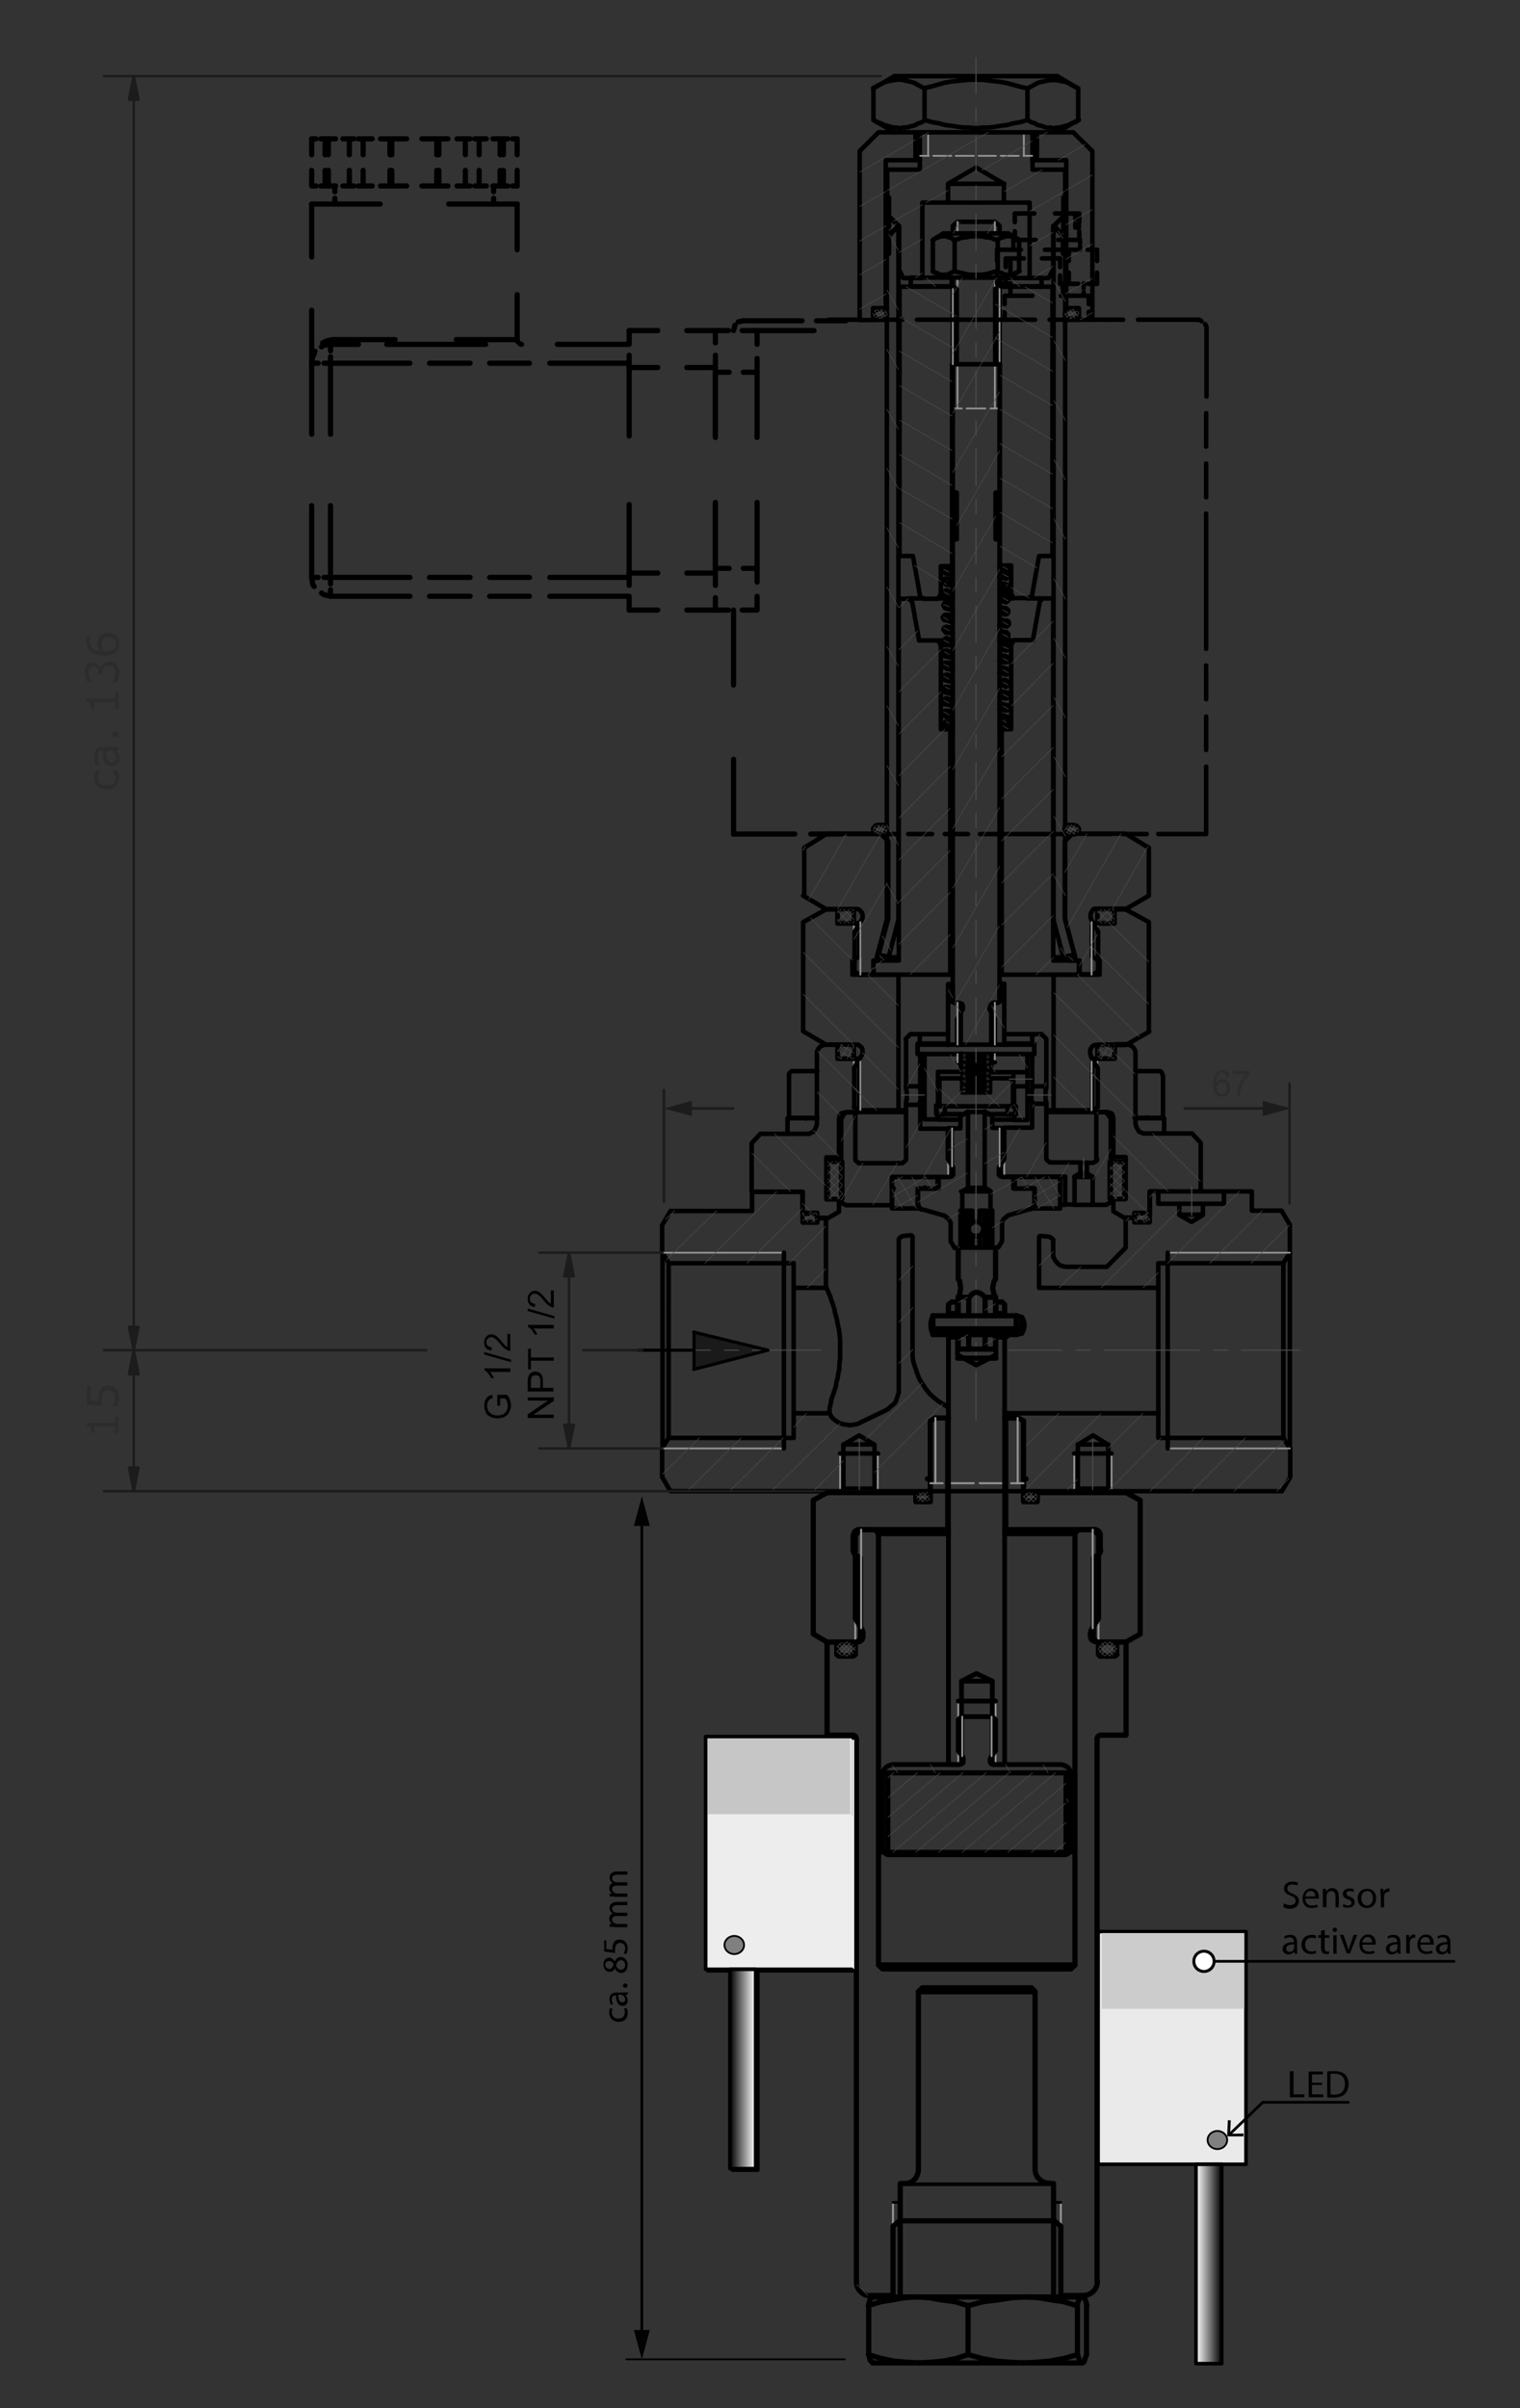 <?xml version="1.0" encoding="utf-8"?>
<!-- Generator: Adobe Illustrator 29.2.1, SVG Export Plug-In . SVG Version: 9.03 Build 55982)  -->
<svg version="1.0" xmlns="http://www.w3.org/2000/svg" xmlns:xlink="http://www.w3.org/1999/xlink" x="0px" y="0px"
	 viewBox="0 0 419.4 664.4" style="enable-background:new 0 0 419.4 664.4;" xml:space="preserve">
<rect x="0" y="0" width="419.4" height="664.4" fill="#333333" stroke="none"/>
<style type="text/css">
	.st0{fill:none;stroke:#000000;stroke-width:1.253;stroke-linecap:round;stroke-linejoin:round;stroke-miterlimit:10;}
	.st1{fill:none;stroke:#969696;stroke-width:0.482;stroke-linecap:round;stroke-linejoin:round;stroke-miterlimit:10;}
	.st2{fill-rule:evenodd;clip-rule:evenodd;fill:#1A1A1A;}
	.st3{fill:none;stroke:#1A1A1A;stroke-width:0.161;stroke-linecap:round;stroke-linejoin:round;stroke-miterlimit:10;}
	.st4{fill:none;stroke:#4D4D4D;stroke-width:0.161;stroke-linecap:round;stroke-linejoin:round;stroke-miterlimit:10;}
	.st5{fill:none;stroke:#4D4D4D;stroke-width:0.289;stroke-linecap:round;stroke-linejoin:round;stroke-miterlimit:10;}
	.st6{fill:none;stroke:#000000;stroke-width:0.868;stroke-linecap:round;stroke-linejoin:round;stroke-miterlimit:10;}
	.st7{fill:none;stroke:#1C1C1C;stroke-width:0.674;stroke-linecap:round;stroke-linejoin:round;stroke-miterlimit:10;}
	.st8{fill-rule:evenodd;clip-rule:evenodd;fill:#1C1C1C;}
	.st9{fill:#2C2C2C;}
	.st10{fill:none;stroke:#000000;stroke-width:1.439;stroke-linecap:round;stroke-linejoin:round;stroke-miterlimit:10;}
	.st11{fill:none;stroke:#000000;stroke-width:1.44;stroke-linecap:round;stroke-linejoin:round;stroke-miterlimit:10;}
	.st12{fill:none;stroke:#969696;stroke-width:0.54;stroke-linecap:round;stroke-linejoin:round;stroke-miterlimit:10;}
	.st13{fill:none;stroke:#000000;stroke-width:1.08;stroke-linecap:round;stroke-linejoin:round;stroke-miterlimit:10;}
	.st14{fill:none;stroke:#000000;stroke-width:0.75;stroke-linecap:round;stroke-linejoin:round;stroke-miterlimit:10;}
	.st15{fill:none;stroke:#000000;stroke-width:1.329;stroke-linecap:round;stroke-linejoin:round;stroke-miterlimit:10;}
	.st16{fill:none;stroke:#969696;stroke-width:0.498;stroke-linecap:round;stroke-linejoin:round;stroke-miterlimit:10;}
	.st17{fill:none;stroke:#000000;stroke-width:0.997;stroke-linecap:round;stroke-linejoin:round;stroke-miterlimit:10;}
	.st18{fill:none;stroke:#4D4D4D;stroke-width:0.18;stroke-linecap:round;stroke-linejoin:round;stroke-miterlimit:10;}
	.st19{fill:none;stroke:#4D4D4D;stroke-width:0.166;stroke-linecap:round;stroke-linejoin:round;stroke-miterlimit:10;}
	.st20{fill:none;stroke:#020202;stroke-width:0.5;stroke-miterlimit:10;}
	.st21{fill:none;stroke:#020202;stroke-width:0.75;stroke-miterlimit:10;}
	.st22{fill:#020202;}
	.st23{fill:none;}
	.st24{fill:none;stroke:#1C1C1C;stroke-width:0.72;stroke-linecap:round;stroke-linejoin:round;stroke-miterlimit:10;}
	.st25{fill:none;stroke:#1C1C1C;stroke-width:0.72;stroke-linecap:round;stroke-linejoin:round;}
	.st26{fill:#1C1C1C;}
	.st27{fill:#EAEAEA;stroke:#000000;stroke-linecap:round;stroke-linejoin:round;stroke-miterlimit:10;}
	.st28{fill:url(#SVGID_1_);stroke:#000000;stroke-linecap:round;stroke-linejoin:round;stroke-miterlimit:10;}
	.st29{fill:#808080;stroke:#000000;stroke-width:0.5;stroke-linecap:round;stroke-linejoin:round;stroke-miterlimit:10;}
	.st30{fill:#CCCCCC;}
	.st31{fill:#FFFFFF;}
	.st32{fill:none;stroke:#000000;stroke-width:0.75;stroke-linecap:round;stroke-miterlimit:10;}
	.st33{fill:none;stroke:#000000;stroke-linecap:round;stroke-linejoin:round;stroke-miterlimit:10;}
	.st34{fill:#EDEDED;stroke:#000000;stroke-linecap:round;stroke-linejoin:round;stroke-miterlimit:10;}
	
		.st35{fill:url(#SVGID_00000093866430266251251240000009806854441098836371_);stroke:#000000;stroke-linecap:round;stroke-linejoin:round;stroke-miterlimit:10;}
	.st36{fill:#C6C6C6;}
	
		.st37{fill:url(#SVGID_00000090253634293327231670000001416735329449994905_);stroke:#000000;stroke-linecap:round;stroke-linejoin:round;stroke-miterlimit:10;}
</style>
<g id="NO_Ventil">
	<path class="st0" d="M228.9,389.9H219 M228.9,389.9l0.5,1l0.6,0.6l0.8,0.6l0.8,0.5l1,0.3l1.9,0.3l1.9-0.3l0.8-0.3 M261.6,388.3
		l-1.5-1l-1.3-0.8l-1.3-1.1l-1.1-1l-1-1.3l-1-1.5l-0.8-1.3l-0.6-1.6l-0.5-1.5l-0.5-1.6l-0.2-1.5v-33l-0.3-0.3h-0.3l-2.1,0.2
		l-0.6,0.3l-0.5,0.5v42.4l-0.3,0.8l-0.3,1l-0.3,0.8l-0.5,0.6l-0.8,0.6l-0.6,0.6l-0.8,0.5l-7.1,3.4 M355.9,399.6l-1.8-2.9h-34.5v-6.8
		h-42.2 M310.6,344.2l-5.2,5.3h-11.3l-1.3-0.3l-0.6-0.3l-0.5-0.5l-0.5-0.6l-0.3-0.5l-0.3-0.6v-4.7l-0.3-0.2l-0.2-0.3l-0.6-0.3
		l-2.1-0.2h-0.5l-0.2,0.3v14h32.9v-6.8h34.5l1.8-2.9v-7.7l-2.3-3.9h-8.2v-5.3h-7.7v3.4h-5.8v3.1l-3.1,1.9l-3.4-1.9v-3.1h-5.8v-3.4
		h-2.4v8.5H313v-1.3h-2.4V344.2"/>
	<path class="st0" d="M182.8,399.6v-38.7 M182.8,345.6l1.8,2.9H219v6.8h8.9v-19.3h-2.4v1.3h-4v-8.5h-14v5.3H185l-2.3,3.9V345.6
		 M219,389.9v6.8h-34.5l-1.8,2.9v7.9l2.3,3.9h46.7l1-0.6v-12.2l4.4-2.6l4.2,2.6v12.2l1,0.6h54.1l1-0.6v-12.2l4.2-2.6l4.2,2.6v12.2
		l1,0.6h46.9l2.3-3.9v-7.9"/>
	<path class="st0" d="M184.5,348.5v48.2 M182.8,360.9v-15.3"/>
	<path class="st1" d="M216.3,345.6h-33.5 M182.8,399.6h33.5"/>
	<path class="st0" d="M354.1,396.7v-48.2 M355.9,345.6v54 M227.9,355.3h0.2v0.2l0.5,1l0.2,0.6l0.3,0.6l0.2,0.8l0.6,1.6l0.3,1
		l0.2,1.1l0.3,1l0.3,1.3l0.2,1.1l0.3,1.3l0.3,2.6v5.3l-0.2,1.5v1.3l-0.3,1.3l-0.2,1.3l-0.3,1.1l-0.2,1.3l-1,2.9l-0.3,0.8
		 M229.4,386.2l-0.3,1.6l-0.2,0.6v1.5 M219,389.9v-34.6 M216.3,345.6v54"/>
	<path class="st1" d="M322.2,399.6h33.7 M355.9,345.6h-33.7"/>
	<path class="st0" d="M232.7,410.7h8.5 M232.7,398.5h8.5 M297.4,410.7h8.4 M297.4,398.5h8.4 M331.2,328.7h6.4 M331.8,332.1h-6.4
		 M331.8,335.1h-6.4 M268.5,340.9h1.5 M319.6,355.3v34.6 M322.2,399.6v-54"/>
	<path class="st1" d="M296.4,401v10.3 M306.7,411.4V401"/>
	<line class="st0" x1="296.4" y1="401" x2="306.7" y2="401"/>
	<path class="st1" d="M231.8,401v10.3 M242.2,411.4V401"/>
	<path class="st0" d="M301.4,292.1h1.5 M235.6,292.1h1.6 M235.6,306.8l1.5-0.8v-13.1l-1.5-0.8h-4.5v-3.9h-3.7l-0.5,0.3l-0.5,0.2
		l-0.5,0.5l-0.3,0.5l-0.2,0.5v20l-0.2,0.6l-0.2,0.5l-0.6,1l-0.6,0.2l-0.5,0.3h-13.5l-2.4,2.6v13.4h14v6h4v0.8l0.2,0.2l0.2,0.3h2.6
		l3.1-1.8v-3.4h-3.5v-11.6h3.5v-10.8l0.3-1l0.3-0.3l1-0.3H235.6 M301.4,306l1.5,0.8h2.7l1,0.3l0.3,0.3l0.3,1v10.8h3.4v11.6h-3.4v3.4
		l3.1,1.8h2.6l0.2-0.3v-1h4.2v-6h14v-13.4l-2.4-2.6h-13.5l-0.6-0.3l-0.5-0.2l-0.6-1l-0.2-0.5l-0.2-0.6v-20l-0.2-0.5l-0.3-0.5
		l-0.5-0.5l-0.5-0.2l-0.5-0.3h-3.7v3.9h-4.7l-1.5,0.8V306 M242.2,411.4h-10.5 M306.7,411.4h-10.3 M231.8,401h10.5"/>
	<path class="st1" d="M235.6,292.1v14.7 M302.8,306.8v-14.7"/>
	<path class="st0" d="M301.5,332.4h-2.3 M293.8,332.4h-1.3 M277.1,311.3l-1,0.5V324l1,0.6h16.8v7.7h2.6v-7.7l1.6-1v-2.9h-8.4
		l-0.3-0.2l-0.2-0.2l-0.3-0.2l-0.2-0.3v-15.3h-3.9v6.6H277.1 M302.7,319.7v0.3l-0.2,0.3l-0.6,0.3l-0.2,0.2h-1.8v2.9l1.6,1v7.7h3.7
		l0.3-0.2l0.5-0.2l0.2-0.3l0.3-0.3v-22.6l-0.2-0.5l-0.2-0.3l-0.5-0.6l-0.2-0.3l-0.6-0.3h-2.3V319.7 M236.9,320.8l-0.3-0.2l-0.2-0.2
		l-0.3-0.2L236,320v-13.2h-2.3l-0.6,0.3l-0.3,0.3l-0.5,1l-0.2,0.5v22.6l0.2,0.3l0.3,0.3l0.5,0.2l0.3,0.2h12.7v-3.7l0.5-1h-0.5v-3.1
		h15.5l1-0.6v-12.2l-1-0.5h-7.7v-6.6H250V320l-0.5,0.5l-0.3,0.2l-0.2,0.2H236.9 M253.2,290.8v-2.9h0.6v-2.6h-2.6l-1.3,1.3
		 M250,286.6v13.1h3.9v-8.9 M284.8,290.8v8.9h3.9 M288.7,299.7v-13.1l-1.3-1.3h-2.6v2.6h0.6v2.9 M232.1,319.2h-0.6 M307.2,319.2
		h-0.6"/>
	<path class="st0" d="M275.6,324h0.5 M262.5,324h0.5 M298,323.7h1.9 M296.4,324.7h5.2 M299.3,332.4h-2.9"/>
	<line class="st1" x1="261.6" y1="311.3" x2="261.6" y2="324.7"/>
	<path class="st0" d="M276.1,311.3h1 M261.6,311.3h1"/>
	<line class="st1" x1="277.1" y1="324.7" x2="277.1" y2="311.3"/>
	<path class="st0" d="M273.8,344.2h1.6l1.1-1.8v-5.2l0.2-0.5l0.3-0.5l0.5-0.3l0.5-0.5l0.5-0.2l5.6-1.6h0.3l0.3-0.2l0.2-0.3l0.5-0.8
		v-4.5h-1.6l-0.3-0.3 M273.8,344.2V334 M277.1,312.2l-1-1h-2.3v-3.4l-1.9-1l-0.2-0.2v21l1.6,1v5.3h0.5 M253.8,333.4h-0.6
		 M285.4,333.4h-0.6 M246.1,324.7v8.7h7.1v-5.5h5.5v-3.2H246.1 M292.5,333.4v-8.7H280v3.2h5.5v5.5H292.5 M284.8,304.7V304l-0.2-0.5
		v-1l-0.2-0.5 M284.5,302.1l0.2-0.5v-1l0.2-0.3v-0.6 M253.8,299.7v0.6l0.2,0.3v1.5 M254,302.1v1.5l-0.2,0.5v0.6 M288.7,299.7v0.6
		l-0.2,0.3v2.9l0.2,0.5v0.6 M250,304.7v-1.1l0.2-0.3v-2.1l-0.2-0.5v-1 M261.6,287.9h-7.7 M284.8,287.9h-7.7 M261.6,285.3h-7.7
		 M284.8,285.3h-7.7 M250,306.8h-14 M302.7,306.8h-14 M298,320.8h1.9 M262.5,311.3h-1 M277.1,311.3h-1"/>
	<path class="st0" d="M271.9,306.8h-5.2 M271.7,327.7h-4.8 M270.3,344.2h-1.9 M273.3,328.7h-8.1 M273.2,344.2h-1 M266.4,344.2h-1
		 M270.3,340.8l-0.5,0.2h-1l-0.5-0.2 M268.3,340.8l-0.5-0.3l-0.3-0.5l-0.2-0.5v-1l0.2-0.5l0.3-0.3l0.5-0.3 M268.3,337.4l0.5-0.2
		l0.2-0.2h0.5l0.3,0.2l0.5,0.2 M270.3,337.4l0.5,0.3l0.2,0.3l0.3,0.5v1l-0.3,0.5l-0.2,0.5l-0.5,0.3 M271.6,344.2V334 M270.3,344.2
		v-3.4 M265.4,344.2h-0.6 M267.1,344.2h-0.6 M272.2,344.2h-1.9 M273.8,344.2h-0.6 M273.2,344.2V334 M270.3,337.4V334h1.9v10.2
		 M266.4,344.2V334h1.9 M265.3,334h0.2v10.2 M268.3,340.8v3.4 M268.3,344.2h-1.3 M267.1,344.2V334 M268.3,334v3.4 M273.2,334h0.2
		 M262.5,311.3l-1,1v7.4l1.5,2.4v1.8l-0.3,0.6h-0.3l-0.3,0.2H259v3.2h-3.5l-0.3-0.3l-0.3,0.3h-1.6v4.5l0.5,0.8l0.2,0.3l0.2,0.2h0.5
		l5.6,1.6l0.5,0.2l0.5,0.5l0.5,0.3l0.2,0.5l0.3,0.5v5.2l1.1,1.8h1.6V334h0.5v-5.3l1.6-1v-21l-0.3,0.2l-1.8,1v3.4H262.5 M283.5,327.6
		l-0.5,0.3h-3.4v-3.2h-3.1l-0.3-0.2h-0.3l-0.3-0.6v-1.8l1.5-2.4v-7.4"/>
	<path class="st1" d="M262.7,311.3v10.5 M275.8,321.8v-10.5"/>
	<path class="st0" d="M272.2,299.2v0.2l0.2,0.2h0.3l0.2-0.2v-0.5l-0.2-0.2h-0.3l-0.2,0.2 M272.2,293.1v0.3h0.6v-0.6l-0.2-0.2h-0.3
		l-0.2,0.2V293.1 M266.4,292.3v-0.3h-0.6l-0.2,0.2v0.3l0.2,0.2h0.6V292.3 M266.4,296.8v-0.3h-0.6l-0.2,0.3v0.2l0.2,0.2l0.2,0.2h0.3
		l0.2-0.2V296.8 M272.2,297.6v0.3h0.2l0.2,0.2l0.2-0.2h0.2v-0.6h-0.6V297.6 M272.2,294.5v0.3l0.2,0.2h0.3l0.2-0.2v-0.5l-0.3-0.3
		l-0.2,0.2l-0.2,0.2V294.5 M266.4,293.9v-0.3l-0.2-0.2h-0.3l-0.2,0.2h-0.2v0.3l0.2,0.2l0.2,0.2h0.3l0.2-0.2V293.9 M266.4,295.3V295
		h-0.2l-0.2-0.2l-0.2,0.2h-0.2l-0.2,0.2v0.3l0.3,0.3h0.3l0.2-0.2V295.3 M272.2,296.1v0.3h0.6v-0.6h-0.2l-0.2-0.2l-0.2,0.2h-0.2
		V296.1 M272.2,291.6v0.3h0.6v-0.6l-0.2-0.2h-0.3l-0.2,0.2V291.6 M265.8,290.8l-0.2,0.2v0.2l0.3,0.3h0.5v-0.6 M272.9,300.6v-0.3
		l-0.2-0.2h-0.3l-0.2,0.2v0.5l0.2,0.2h0.3l0.2-0.2V300.6 M266.4,299.8v-0.2l-0.2-0.2h-0.3l-0.2,0.2h-0.2v0.5h0.2l0.2,0.2h0.3
		l0.2-0.2V299.8"/>
	<path class="st0" d="M272.2,297.9h-0.5l-0.3-0.2h-2.3l-0.6-0.2H268l-0.5-0.2h-1.1l-0.3-0.2h-0.2l-0.2-0.2 M266.4,296.5l0.2,0.2h0.6
		l0.5,0.2h1.8l0.5,0.2h1.6l0.3,0.2h0.3l0.3,0.2h0.2l0.2,0.2v0.2 M272.2,294.8h-0.8l-0.5-0.2h-0.6l-0.5-0.2h-2.3l-0.5-0.2h-1
		l-0.5-0.5 M266.4,293.4l0.2,0.2h1.1l0.6,0.2h0.5l0.6,0.2h2.1l0.3,0.2h0.6l0.3,0.3v0.2 M272.2,296.5l-0.2-0.2h-1.8l-0.5-0.2h-0.6
		l-0.6-0.2h-1.5l-0.5-0.2h-0.5l-0.5-0.5 M266.4,295h0.5l0.3,0.2h1.1l0.5,0.2h1.8l0.5,0.2h1.1l0.3,0.2l0.2,0.2h0.2v0.3 M269.3,300.6
		h-1.9l-0.5-0.2h-0.5l-0.3-0.2h-0.2l-0.2-0.2h-0.2v-0.3 M266.4,299.7h1l0.5,0.2h1.5 M265.8,301.3h-0.2v-0.2 M266.3,300.8h2.1
		l0.5,0.2h0.5 M269.3,299.8h0.6l0.6,0.2h1.1l0.5,0.2h0.5l0.2,0.2v0.3 M272.4,301l-0.2-0.2h-2.4l-0.5-0.2 M269.3,301.3V301
		 M269.3,299.8v0.8 M265.8,301.3h0.6 M266.4,301.3v-0.5l-0.2-0.2h-0.2l-0.2,0.2h-0.3v0.3 M265.6,301.1v0.2h0.2 M266.4,298.4v-0.3
		l-0.2-0.2h-0.3l-0.3,0.3v0.3l0.2,0.2h0.2l0.2,0.2l0.2-0.2h0.2V298.4 M272.2,298.9v0.3"/>
	<path class="st0" d="M266.4,291.9h0.5l0.3,0.2h1.6l0.6,0.2h0.5l0.6,0.2h1.3l0.3,0.2 M265.8,297.1l-0.2-0.3"/>
	<path class="st0" d="M320.9,308.4h-4.4 M285.4,290.8v-2.6 M253.2,290.8v-2.6 M253.2,290.8h32.2 M285.4,288.2h-32.2 M228.4,320.5
		v10.3h4v-10.3H228.4z M306.2,320.5v10.3h4v-10.3H306.2z M272.7,307.4h5.3 M260.6,307.4h5.2 M278,305.2v2.3h2.1v-2.3H278z
		 M258.4,305.2v2.3h2.3v-2.3H258.4z M272.4,291.9h-1.5l-0.5-0.2h-1.1l-0.6-0.2h-2.3l-0.3-0.2h-0.2l-0.3-0.3 M267.1,290.8h0.8
		l0.5,0.2h2.9l0.3,0.2h1.1v0.2l0.2,0.2v0.2 M272.2,299.5l-0.2-0.2h-1.1l-0.6-0.2h-1.8L268,299h-1l-0.5-0.2h-0.5l-0.2-0.2h-0.2
		l-0.2-0.3 M266.4,298.1h0.2l0.3,0.2h1.5l0.5,0.2h2.3l0.5,0.2h0.3l0.3,0.2h0.5l0.2,0.2v0.3 M272.2,293.4h-0.2l-0.3-0.2h-0.3
		l-0.5-0.2h-2.4l-0.5-0.2h-1.5l-0.2-0.2h-0.3l-0.5-0.5 M272.2,292.6h0.5l0.2,0.2v0.3"/>
	<path class="st0" d="M301.4,254.7h1.5 M235.6,254.7h1.6 M235.6,305.5l1.5,0.8h10.8v-37.4h-12.7V265l1.9-1.1v-8.5l-1.5-0.6h-4.5
		v-3.9h-3.2l-6.3,3.5v30.1l6.3,3.7h8.9l0.3,0.3l0.5,0.3l0.2,0.3l0.2,0.5v1l-0.2,0.5l-0.2,0.3l-1.9,3.2V305.5 M317,254.4l-6.4-3.5
		h-3.1v3.9h-4.7l-1.5,0.6v8.5l2.1,1.1v3.9h-12.7v37.4h10.6 M317,254.4v30.1 M301.4,306.3l1.5-0.8v-10.8l-1.9-3.2v-0.3l-0.2-0.5v-1
		l0.2-0.5l0.2-0.3l0.3-0.3l0.5-0.3h8.7l6.4-3.7 M321.2,312.7v-4.2 M321.2,308.5h-8.1 M217.3,312.7v-4.2 M225.5,308.5h-8.2
		 M221.9,308.4h0.2l0.2,0.2 M217.7,296.8v-0.5l0.2-0.3l0.3-0.3l0.3-0.2h0.5 M225.5,295.5H219 M217.7,296.8v11.6 M225.5,308.4h-7.7
		 M316.4,308.5v-0.2h0.3 M319.6,295.5h0.5l0.3,0.2l0.3,0.6l0.2,0.5 M319.6,295.5h-6.4 M320.9,296.8v11.6 M316.5,308.4h-3.4"/>
	<path class="st1" d="M302.8,264.5v-9.8 M235.6,254.7v9.8"/>
	<path class="st0" d="M250,306.3h-2.1 M290.8,306.3h-2.1 M302.8,265h0.6 M235.2,265h0.5"/>
	<path class="st1" d="M237.4,291.9v14.3 M301.2,306.3v-14.3"/>
	<path class="st0" d="M263.2,148.8v-12.9 M262.9,76.6v59.3h1.1v12.9h-1.1v127.5l0.2,0.2l0.3,0.2h1.5l0.6,0.3v0.3l0.2,0.3v0.8
		 M275.8,64.4v-2.1l-1.3-1.1h-10.3l-1.3,1.1v2.1 M274.5,288.2v-7.1l-1.3-2.3v-0.3l-0.2-0.2v-0.8l0.2-0.3V277l0.6-0.3h1.5l0.3-0.2
		l0.2-0.2V148.8h-1.1v-12.9h1.1V76.6 M265.6,278.4l-0.2,0.2v0.3l-1.3,2.3v7.1"/>
	<path class="st1" d="M265.1,279.2v9 M273.3,288.2v-9 M265.4,112.7h-2.6 M271.9,112.7h-5.2 M275.8,112.7h-2.6 M264.2,76.6v36.1
		 M264.2,61.2v3.2 M274.5,64.4v-3.2 M274.5,112.7V76.6"/>
	<path class="st0" d="M265.9,295.8h-0.8 M273.5,295.8h-0.8 M273.2,277.4h0.3 M265.1,277.4h0.3 M279.8,299.7L279.8,299.7l-0.2-0.2
		V296l0.2-0.2 M283.5,295.8v3.9 M273,307.4h6.8 M258.8,307.4h6.8 M273.8,308.9h6 M258.8,308.9h6 M265.1,288.2v-10.8l-0.8-0.8h-1.1
		 M255.1,290.8v18h3.7v-1.5h-0.5v-2.3h0.5v-9.3h6.3v-5 M263.2,276.6l-0.2-0.2h-0.3V276l0.2-0.6v-3.9h-1.3v16.8 M273.5,290.8v5h6.3
		 M277.1,288.2v-16.8h-1.3v3.9l0.2,0.6v0.2l-0.2,0.3h-0.2l-0.2,0.2h-1.1l-0.8,0.8v10.8 M279.8,295.8h3.7v-5 M283.5,299.7h-3.7v5.5
		h0.5v2.3h-0.5v1.5h3.7V299.7"/>
	<path class="st1" d="M274.5,288.2v-11.6 M274.5,293.1v-2.3"/>
	<line class="st0" x1="274.5" y1="293.1" x2="264.2" y2="293.1"/>
	<path class="st1" d="M264.2,290.8v2.3 M264.2,276.6v11.6"/>
	<path class="st0" d="M242.9,230.1h-0.2 M295.9,230.1h-0.2 M241,268.3h-0.2 M297.8,268.3h-0.2 M317,233.9l-6.4-3.9h-14.7l-2.1,2.1
		v21.3l3.1,11.6h1v3.2l0.2,0.6h3.4l1.5-0.8v-11l-1.9-3.2v-0.3l-0.2-0.3v-1l0.2-0.5l0.2-0.3l0.3-0.5l0.5-0.2h8.7 M317,233.9v13.2
		 M310.6,250.8l6.4-3.7 M221.6,247.1l6.3,3.7h8.9l0.3,0.2l0.5,0.5l0.2,0.3l0.2,0.5v1l-0.3,0.6l-1.9,3.2v11l1.5,0.8h3.5l0.2-0.6V265
		h1l3.1-11.6v-21.3l-2.1-2.1h-14.8l-6.3,3.9V247.1 M272.9,297.4h0.3 M265.4,297.4h2.1 M259.2,304.7l0.5,0.5H279l0.5-0.5v-6.6
		l-0.5-0.6h-5.8v3.9h-7.7v-3.9h-5.8l-0.5,0.6V304.7 M301.4,254.7h1.5 M235.6,254.7h1.6 M302.8,250.8v3.9h4.7v-3.9H302.8z
		 M231.1,250.8v3.9h4.5v-3.9H231.1z M301.4,292.1h1.5 M235.6,292.1h1.6 M302.8,288.2v3.9h4.7v-3.9H302.8z M231.1,288.2v3.9h4.5v-3.9
		H231.1z M221.5,334.6v2.6h4v-2.6H221.5z M313,334.6v2.6h4.2v-2.6H313z"/>
	<path class="st1" d="M301.2,268.9v-14.5 M237.4,254.4v14.5"/>
	<path class="st0" d="M261.6,50.7h15.5 M261.6,55.9h15.5 M253.8,36.5v10.3h-9v7.7h0.5v5.2l2.6,2.6h0.2v12.1l1.1,2.3h5.3V55.9h7.1
		v-5.2l7.7-4.5l7.7,4.5v5.2h7.1v20.8h5.2l1.3-2.3V62.3h0.2l2.6-2.6v-5.2h0.5v-7.7h-9V36.5 M248,264.1h-2.9 M293.5,264.1h-2.9
		 M248,253.9h-0.2 M290.8,253.9h-0.2 M247.9,62.3l-2.6,2.7v5h-0.6v183.6l-2.6,9.8l3.1,0.6l2.7-10.2V62.3 M293.3,65l-2.6-2.7v191.6
		l2.7,10.2l3.1-0.6l-2.6-9.8V70h-0.6V65"/>
	<path class="st1" d="M256.3,43h-2.4 M262.5,43h-5 M268.7,43h-5 M274.8,43H270 M281.1,43h-5 M284.8,43h-2.4 M256.1,36.5V43
		 M282.5,43v-6.4"/>
	<path class="st0" d="M260.3,163.8h-0.6 M279,163.8h-3.2 M262.9,156.1h-0.2 M275.9,156.1h-0.2 M262.9,165.1h-4 M279.6,165.1h-1.5
		 M262.9,100.5l1.1-0.6V79.7l-1.1-0.6h-14.7v74.3h3.7l1.9,10.6v0.5l0.3,0.3l0.3,0.2l0.5,0.2h3.9l0.8-1.3v-7.7h3.1v-55.6H262.9
		 M274.6,99.8l1.1,0.6h0.2v55.6h3.1v7.7l0.6,1.3h3.9l1-0.3l0.3-0.3V164l1.9-10.6h3.7V79.1h-14.7l-1.1,0.6V99.8"/>
	<line class="st1" x1="275.8" y1="100.5" x2="275.8" y2="79.1"/>
	<line class="st0" x1="275.8" y1="100.5" x2="262.9" y2="100.5"/>
	<line class="st1" x1="262.9" y1="79.1" x2="262.9" y2="100.5"/>
	<path class="st0" d="M257.4,74.9l0.3,0.2l1,0.3 M263.4,74.9l2.4,0.5l0.6,0.2l1.5,0.2h2.9l1.5-0.2l0.6-0.2l0.8-0.2l0.6-0.2l1-0.2
		 M275.3,74.9l0.3,0.2l1,0.3l0.2,0.2l0.8,0.2h1.5l0.6-0.2l0.3-0.2l0.5-0.2l0.3-0.2l0.5-0.2 M281.2,66.2l-0.5-0.2l-0.3-0.3l-0.5-0.2
		h-0.3l-0.6-0.3h-1.5l-0.8,0.3h-0.2l-0.5,0.2l-0.5,0.3l-0.3,0.2 M275.3,66.2l-1-0.2l-0.6-0.3l-0.8-0.2h-0.6l-1.5-0.3h-2.9l-1.5,0.3
		h-0.6l-0.8,0.2l-0.8,0.3l-0.8,0.2 M263.4,66.2l-0.5-0.2l-0.3-0.3l-0.5-0.2h-0.3l-0.6-0.3h-1.5l-0.8,0.3h-0.2l-0.5,0.2l-0.5,0.3
		l-0.3,0.2 M278.2,76.6h-17.9 M260.3,64.4h17.9 M276.1,76.6v2.4h11.3 M287.4,79.1v-2.4h-9.2 M260.3,76.6h-9 M251.3,76.6v2.4h11.3
		v-2.4 M261.7,178h-2.1 M279,178h-1 M260.3,176.7h-1.5 M279.6,176.7h-3.9 M262.9,201.2h-0.6 M276.4,201.2h-0.6 M262.9,268.9h-0.6
		 M276.4,268.9h-0.6 M255,165.1h-4.5 M288.2,165.1h-4.7 M276.4,201.2v67.7h21.3V265h-7.1v-99.9h-2.9l-0.6,0.6l-0.2,0.3l-1.9,10.6
		h-5.3L279,178v23.2H276.4 M262.2,268.9v-67.7h-2.6V178l-0.8-1.3h-5.2l-1.9-10.6l-0.2-0.3l-0.6-0.6H248V265H241v3.9H262.2"/>
	<path class="st0" d="M297.7,86.6v-0.3l-0.2-0.3l-0.2-0.2l-0.3-0.2l-0.2-0.2l-0.5-0.2h-1.3l-0.5,0.2l-0.2,0.2l-0.3,0.2L294,86v0.3
		l-0.2,0.3L294,87v0.2l0.2,0.3l0.3,0.2l0.2,0.2h0.5l0.3,0.2h0.3 M241,86.6v0.5l0.3,0.2l0.5,0.5h0.3l0.3,0.2h0.8l0.3-0.2h0.3l0.3-0.2
		l0.2-0.2l0.3-0.2V87l0.2-0.3l-0.2-0.3V86l-0.3-0.2l-0.2-0.2l-0.6-0.3h-1.1l-0.3,0.2h-0.3l-0.3,0.2l-0.3,0.3l-0.2,0.3V86.6
		 M244.7,230.1h-1.8 M295.7,230.1H294 M294,227.6h1.8 M242.9,227.6h1.8 M297.7,228.8v-0.2l-0.2-0.3l-0.5-0.5h-0.2l-0.5-0.2h-1.3
		l-0.5,0.2h-0.2l-0.5,0.5v0.3l-0.2,0.2l0.2,0.3v0.2l0.2,0.3l0.3,0.2l0.2,0.2l0.5,0.2h1.3l0.5-0.2l0.2-0.2l0.3-0.2l0.2-0.2l0.2-0.3
		V228.8 M241,228.8v0.5l0.5,0.5l0.6,0.3h1.8l0.5-0.5l0.3-0.2v-0.3l0.2-0.3l-0.2-0.2v-0.3l-0.3-0.2l-0.2-0.3h-0.3l-0.3-0.2h-1.5
		l-0.3,0.2h-0.3l-0.2,0.3l-0.2,0.2l-0.2,0.3V228.8 M281.2,66.2v8.7 M275.3,66.2v8.7 M263.4,66.2v8.7 M257.4,66.2v8.7 M278.2,76.6
		l3.1-1.8 M260.3,76.6l-2.9-1.8 M260.3,64.4l-2.9,1.8 M278.2,64.4l3.1,1.8 M258.7,75.4l0.2,0.2l0.8,0.2h1.5l0.6-0.2l0.3-0.2l0.5-0.2
		l0.3-0.2l0.5-0.2"/>
	<path class="st0" d="M286.1,36.5v7.7h8.1V85h3.5v3.2h3.7 M246.8,36.5h-4.4l-5.2,5.2v46.6h3.7V85h3.5V44.2h8.1 M252.6,44.2v-7.7
		 M244.7,87.9h-1.8 M295.7,87.9H294 M294,85.3h1.8 M242.9,85.3h1.8 M295.7,87.9h0.3l0.3-0.2h0.5l0.2-0.2l0.3-0.2l0.2-0.2l0.2-0.3
		v-0.3"/>
	<path class="st0" d="M241,33.1l1,0.6l1,0.3l1,0.5l0.8,0.2l1,0.3l0.8,0.2h0.8l0.8,0.2l0.8-0.2h0.8l1-0.2 M255.1,33.1l2.1,0.6
		l1.8,0.3l1.8,0.5l1.8,0.2l1.8,0.3l1.6,0.2h1.6l1.8,0.2l1.6-0.2h1.8l1.6-0.2l1.8-0.3l1.6-0.2l1.9-0.5l1.8-0.3l2.1-0.6 M283.5,33.1
		l1,0.6l1,0.3l0.8,0.5l1,0.2l0.8,0.3l0.8,0.2h1l0.8,0.2l0.8-0.2h0.8l0.8-0.2l1-0.3l0.8-0.2l0.8-0.5l1-0.3l1-0.6 M297.5,24.4l-1.9-1
		l-0.8-0.5l-0.8-0.3l-1-0.2l-1.6-0.3h-1.6l-1,0.2l-1.6,0.3l-1,0.3l-0.8,0.5l-1.9,1 M283.5,24.4l-2.1-0.5l-1.8-0.5l-1.9-0.5l-1.6-0.3
		l-1.8-0.2l-1.6-0.2l-1.8-0.2h-3.4l-3.2,0.3l-1.8,0.2l-1.8,0.3l-3.5,1l-2.1,0.5 M255.1,24.4l-1.9-1l-0.8-0.5l-1-0.3l-0.8-0.2l-1-0.2
		l-0.8-0.2h-1.6l-1.6,0.3l-1,0.2l-0.8,0.3l-2.9,1.5 M291.7,36.5h-45 M246.8,21h45 M253.8,44.2h-1.3 M286.1,44.2h-1.3 M244.7,85h-0.2
		 M294.1,85H294 M244.7,88.2H241 M297.7,88.2H294 M301.4,88.2V41.7l-5.3-5.2h-4.4"/>
	<path class="st0" d="M262.1,177l-0.2-0.5l-0.3-0.3l-0.5-0.2l-0.3,0.2l-0.3,0.3l-0.2,0.5l0.2,0.3l0.3,0.3l0.3,0.2l0.5-0.2
		 M276.6,178.7l0.3,0.6h0.2l0.5,0.2l0.2-0.2h0.3l0.2-0.3v-0.6L278,178l-0.3-0.2h-0.6l-0.2,0.2L276.6,178.7 M276.6,175.3l0.3,0.6
		l0.2,0.2h0.6l0.3-0.2l0.2-0.3v-0.6l-0.2-0.2l-0.3-0.2l-0.2-0.2l-0.5,0.2h-0.2L276.6,175.3 M262.1,173.7l-0.3-0.6h-0.2l-0.5-0.2
		l-0.3,0.2h-0.2l-0.3,0.6l0.2,0.3l0.2,0.2l0.2,0.3h0.8l0.2-0.3l0.2-0.2L262.1,173.7 M276.7,201.2h1.3l0.2-0.2v-0.6l-0.2-0.2v-0.2
		h-0.3l-0.2-0.2h-0.3l-0.2,0.2h-0.2l-0.2,0.2v0.3l-0.2,0.2v0.2l0.2,0.2V201.2 M260.3,199.8l0.3,0.6l0.2,0.2h0.8l0.2-0.2l0.3-0.6
		l-0.2-0.3l-0.3-0.3l-0.5-0.2l-0.3,0.2l-0.3,0.3L260.3,199.8 M262.1,196.9l-0.3-0.6l-0.2-0.2h-0.8l-0.2,0.2l-0.3,0.6l0.2,0.3
		l0.2,0.2l0.2,0.3h0.8l0.2-0.3l0.2-0.2L262.1,196.9 M276.6,198.5l0.3,0.6l0.2,0.2h0.6l0.3-0.2l0.2-0.3v-0.6l-0.2-0.3l-0.3-0.2h-0.2
		l-0.5,0.2h-0.2L276.6,198.5 M297.5,24.4v8.7 M283.5,24.4v8.7 M255.1,24.4v8.7 M241,24.4v8.7 M291.7,36.5l5.8-3.4 M246.8,36.5
		l-5.8-3.4 M246.8,21l-5.8,3.4 M291.7,21l5.8,3.4 M250.6,35.1l0.8-0.3l1-0.2l0.8-0.5l1-0.3l1-0.6"/>
	<path class="st0" d="M262.1,180.3l-0.2-0.3l-0.2-0.2l-0.2-0.3h-0.8l-0.2,0.3l-0.2,0.2l-0.2,0.3 M276.6,181.9l0.3,0.6l0.2,0.2h0.6
		l0.3-0.2l0.2-0.3v-0.5l-0.2-0.3l-0.3-0.2h-0.6l-0.2,0.2l-0.2,0.3L276.6,181.9 M276.6,172l0.2,0.2l0.2,0.3l0.2,0.2l0.5,0.2l0.2-0.2
		l0.3-0.2l0.2-0.3v-0.5l-0.2-0.3l-0.3-0.2h-0.6l-0.2,0.2L276.6,172 M262.1,170.3l-0.2-0.2l-0.2-0.3l-0.2-0.2h-0.8l-0.2,0.2l-0.2,0.3
		l-0.2,0.2l0.3,0.6l0.2,0.2h0.8l0.2-0.2L262.1,170.3 M261.6,177.7l0.3-0.3l0.2-0.3"/>
	<path class="st0" d="M276.6,162.1l0.2,0.3l0.2,0.2l0.2,0.3h0.6l0.3-0.3 M262.1,160.4l-0.3-0.6l-0.2-0.2h-0.8l-0.2,0.2l-0.3,0.6
		l0.2,0.3l0.3,0.3l0.3,0.2l0.5-0.2l0.2-0.2l0.2-0.3L262.1,160.4 M262.1,186.9l-0.3-0.6h-0.2l-0.5-0.2l-0.3,0.2h-0.2l-0.3,0.6
		l0.3,0.6l0.2,0.2h0.8l0.2-0.2L262.1,186.9 M276.6,188.5l0.2,0.5l0.3,0.3l0.5,0.2l0.2-0.2l0.3-0.2l0.2-0.2v-0.8L278,188l-0.3-0.2
		l-0.2-0.2l-0.5,0.2l-0.3,0.3L276.6,188.5 M276.6,165.4l0.2,0.3l0.3,0.3l0.5,0.2l0.2-0.2l0.3-0.2l0.2-0.2V165l-0.2-0.2l-0.3-0.2
		l-0.2-0.2l-0.5,0.2l-0.3,0.3L276.6,165.4 M262.1,163.8l-0.2-0.5l-0.3-0.3l-0.5-0.2l-0.3,0.2l-0.3,0.3l-0.2,0.5l0.2,0.2l0.2,0.3
		l0.2,0.2h0.8l0.2-0.2l0.2-0.3L262.1,163.8 M262.1,183.6l-0.3-0.6l-0.2-0.2h-0.8l-0.2,0.2l-0.3,0.6l0.2,0.2l0.2,0.3l0.2,0.2l0.3,0.2
		l0.5-0.2l0.2-0.2l0.2-0.3L262.1,183.6 M276.6,185.3l0.2,0.3l0.2,0.2l0.2,0.3h0.6l0.5-0.5v-0.6l-0.2-0.3l-0.3-0.2h-0.6l-0.2,0.2
		L276.6,185.3 M276.6,168.7l0.3,0.6l0.2,0.2h0.6l0.3-0.2l0.2-0.3v-0.6l-0.5-0.5h-0.6l-0.2,0.3l-0.2,0.2L276.6,168.7 M262.1,167
		l-0.3-0.6l-0.2-0.2h-0.8l-0.2,0.2l-0.3,0.6l0.3,0.6l0.2,0.2h0.8l0.2-0.2L262.1,167 M260.3,180.3l0.3,0.6l0.2,0.2h0.8l0.2-0.2
		l0.3-0.6"/>
	<path class="st0" d="M262.1,190.3l-0.3-0.6l-0.2-0.2h-0.8l-0.2,0.2l-0.3,0.6l0.3,0.6h0.2l0.3,0.2l0.5-0.2h0.2L262.1,190.3
		 M276.6,191.9l0.3,0.6l0.2,0.2h0.6l0.3-0.2l0.2-0.3v-0.6l-0.5-0.5h-0.6l-0.2,0.3l-0.2,0.2L276.6,191.9 M278,162.5l0.2-0.2v-0.6
		l-0.2-0.3h-0.3l-0.2-0.2l-0.5,0.2h-0.2l-0.3,0.6"/>
	<path class="st0" d="M276.9,179.3h-0.3l-0.5-0.2h-0.3 M275.8,177.5h1.1l0.3,0.2l0.5,0.2h0.2l0.2,0.2l0.2,0.3v0.3 M261.7,176.4h0.8
		l0.3,0.2 M262.9,174.8h-0.5l-0.3-0.2h-0.6l-0.6-0.2l-0.2-0.3l-0.2-0.2l-0.2-0.3 M276.9,175.9h-0.8l-0.3-0.2 M275.8,174.1h0.8
		l0.6,0.3h0.5l0.5,0.5v0.3 M261.7,173L261.7,173l0.3,0.2h0.8 M262.9,198h-0.5l-0.3-0.2h-0.6l-0.6-0.2v-0.2l-0.3-0.3l-0.2-0.3
		 M276.9,199.1h-0.8l-0.3-0.2 M275.8,197.3h0.8l0.3,0.2h0.3l0.5,0.2l0.5,0.5v0.3 M261.7,196.2h0.3l0.5,0.2h0.3 M278,156.1h-1.3
		 M276.7,156.1v0.2l-0.2,0.3 M276.6,156.6v0.2l0.2,0.2v0.2l0.3,0.2h0.8l0.3-0.3v-0.6l-0.2-0.2 M262.1,193.5l-0.2-0.2l-0.2-0.3
		l-0.2-0.2l-0.5-0.2l-0.3,0.2l-0.2,0.2l-0.2,0.3l-0.2,0.2l0.3,0.6l0.2,0.2h0.8l0.2-0.2L262.1,193.5 M276.6,195.3l0.2,0.2l0.2,0.3
		l0.2,0.2h0.6l0.3-0.2l0.2-0.3v-0.5l-0.2-0.3l-0.3-0.2h-0.6l-0.2,0.2L276.6,195.3 M262.1,157.5l-0.2-0.5l-0.3-0.3l-0.5-0.2l-0.3,0.2
		l-0.3,0.3l-0.2,0.5l0.2,0.2l0.2,0.3l0.2,0.2h0.8l0.2-0.2l0.2-0.3L262.1,157.5 M276.6,158.7l0.3,0.6l0.2,0.2l0.5,0.2l0.2-0.2
		l0.3-0.2l0.2-0.3v-0.5l-0.2-0.3l-0.3-0.2h-0.6l-0.2,0.2l-0.2,0.3L276.6,158.7"/>
	<path class="st0" d="M275.8,180.7h0.5l0.3,0.2h0.6l0.5,0.3h0.2l0.2,0.2l0.2,0.3v0.2 M261.7,179.6v0.2h1.1 M262.9,171.6h-0.5
		l-0.3-0.2h-0.3l-0.3-0.2l-0.6-0.2l-0.2-0.2l-0.3-0.6 M276.9,172.7l-0.2-0.2h-1 M275.8,170.8l0.5,0.2h0.3l0.3,0.2h0.3l0.5,0.2h0.2
		l0.2,0.2l0.2,0.3v0.3 M261.7,169.6v0.2h1.1 M262.9,178.2l-0.5-0.2h-0.6l-0.3-0.2h-0.6v-0.2l-0.3-0.3l-0.2-0.3"/>
	<path class="st0" d="M261.7,189.6L261.7,189.6 M262.9,161.6h-0.5l-0.3-0.2h-0.6l-0.6-0.2v-0.2l-0.2-0.2l-0.2-0.3l-0.2-0.2
		 M276.9,162.7h-0.2l-0.2-0.2h-0.8 M275.8,160.9h0.8l0.3,0.2h0.3l0.5,0.2l0.5,0.5v0.3 M261.7,159.8h0.3l0.5,0.2h0.3 M262.9,188h-1.1
		l-0.3-0.2l-0.6-0.2l-0.2-0.2l-0.3-0.6 M276.9,189.1h-0.8l-0.3-0.2 M275.8,187.4l0.5,0.2h0.6l0.3,0.2h0.5l0.5,0.5v0.3 M261.7,186.2
		L261.7,186.2l0.3,0.2h0.8 M262.9,165l-0.5-0.2h-0.6l-0.3-0.2l-0.6-0.2l-0.2-0.2l-0.2-0.3l-0.2-0.2 M276.9,165.9h-1.1 M275.8,164.3
		h1.1l0.3,0.2h0.5l0.5,0.5v0.5 M261.7,163L261.7,163l0.3,0.2h0.5l0.3,0.2 M262.9,184.8h-0.5l-0.3-0.2h-0.6l-0.6-0.3l-0.2-0.2
		l-0.2-0.3l-0.2-0.2 M276.9,185.9l-0.2-0.2h-1 M275.8,184.1h0.8l0.3,0.2h0.3l0.5,0.2l0.5,0.5v0.3 M261.7,182.8v0.2h0.3l0.5,0.2h0.3
		 M262.9,168.2h-0.8l-0.3-0.2h-0.3l-0.6-0.2v-0.2l-0.3-0.3l-0.2-0.3 M276.9,169.3h-0.3l-0.5-0.2h-0.3 M275.8,167.5h0.5l0.3,0.2h0.6
		l0.5,0.2l0.5,0.5v0.3 M261.7,166.4h0.8l0.3,0.2 M262.9,181.4h-0.8l-0.3-0.2h-0.3l-0.6-0.2v-0.2h-0.2l-0.3-0.6 M276.9,182.7
		l-0.2-0.2h-0.2l-0.5-0.2h-0.3"/>
	<path class="st0" d="M262.9,194.8l-0.5-0.2 M276.9,195.9l-0.2-0.2h-1 M275.8,194l0.5,0.2h0.3l0.3,0.2h0.3l0.5,0.2h0.2l0.2,0.2
		l0.2,0.3v0.3 M261.7,192.8v0.2h1.1 M275.8,157.5l0.5,0.2h1l0.5,0.3h0.2l0.2,0.2l0.2,0.3v0.2 M276.9,159.5l-0.2-0.2h-0.2l-0.5-0.2
		h-0.3 M262.9,191.4h-0.8l-0.3-0.2h-0.3l-0.6-0.2v-0.2l-0.3-0.3l-0.2-0.3 M276.9,192.5h-0.3l-0.5-0.2h-0.3 M275.8,190.7h0.5l0.3,0.2
		h0.6l0.5,0.2h0.2l0.2,0.3l0.2,0.2v0.3 M261.7,189.6h0.8l0.3,0.2"/>
	<path class="st0" d="M241.8,265h1.9l1.5-1l-3.1-0.6L241.8,265 M294.9,265h1.9l-0.3-1.6l-3.1,0.6L294.9,265 M245.3,65l2.6-2.7
		l-2.6-2.6V65 M290.8,62.3l2.6,2.7v-5.3L290.8,62.3 M278,156.1l0.2,0.2v0.3 M277.1,157.2h-0.8l-0.5-0.2 M262.9,158.5h-0.8l-0.3-0.2
		h-0.3l-0.5-0.2h-0.2l-0.2-0.2l-0.2-0.3l-0.2-0.2 M261.6,156.7h1.3 M275.8,199.8h1.5l0.5,0.2v0.2h0.3l0.2,0.3v0.3 M261.6,199.1h1.3
		 M262.9,200.7h-1.6l-0.2-0.2h-0.3l-0.2-0.3l-0.3-0.2v-0.3 M262.4,194.6h-0.3l-0.3-0.2h-0.3l-0.6-0.2l-0.2-0.2l-0.3-0.6"/>
	<path class="st0" d="M309.9,88.2h-3.4 M330.2,88.2H314 M300.4,83.9v-2.3 M300.4,88.2V86 M277.2,83.9v-2.3 M277.2,88.2V86
		 M284.9,81.6h-7.7 M300.4,81.6h-7.7"/>
	<path class="st0" d="M275.1,72v-3.1 M275.9,78.3h-0.8v-3.1 M277.5,78.3h-0.8 M278.3,78.3h0.5 M277.5,76v2.3h0.5 M282.5,71.3h-5v2.4
		 M292.5,71.3h-5 M278.8,74.9v-3.5 M278.8,81.6v-3.4 M293.2,79.5v-1.3 M293.2,81.6v-1 M299,79.5v-1.3 M299,81.6v-1 M302.7,72v-3.1
		 M302.7,78.3v-3.1 M298,67.1v-1 M298,68.9v-1 M279.6,67.1v-1 M279.6,68.9v-1 M285.8,66.2h-6.1 M298,66.2h-6 M297.8,61.3v-2.4
		 M297.8,66.2v-2.4 M280,61.3v-2.4 M280,66.2v-2.4 M297.8,58.9h-0.2 M285.4,58.9H280 M296.7,58.9h-5.6 M297,62.8h-0.3 M297.7,62.8
		h-0.3 M296.7,60.4v-1.5 M296.7,62.8v-1.1 M297.4,58.9h0.3 M296.7,58.9h0.3 M297.7,61.7v1.1 M297.7,58.9v1.5 M332.8,211.5v18.5
		 M332.8,197.7v9.2 M332.8,183.6v9.3 M332.8,141.7V179 M332.8,127.9v9.3 M332.8,114v9.2 M332.5,89.4l0.2,0.3l0.2,0.5v19.2
		 M330.2,88.2h0.6l0.5,0.2l0.2,0.2 M247.4,230.1h-13.2 M257.2,230.1h-6.6 M267.1,230.1h-6.4 M296.7,230.1h-26.3 M306.5,230.1h-6.6
		 M316.4,230.1h-6.4 M332.8,230.1h-13.2 M236.8,88.2h-8.1 M249,88.2h-8.2 M285.6,88.2H253 M297.8,88.2h-8.2 M306.5,88.2h-4.7"/>
	<path class="st0" d="M292.5,73.7v-2.4 M293.3,78.3h-0.8V76 M294.9,78.3h-0.8 M300.1,78.3h2.6 M294.9,75.2v3.1h2.6 M294.9,68.9V72
		 M300.1,68.9h2.6 M288.3,68.9h9.2 M275.1,68.9h6.6"/>
	<polygon class="st2" points="191.5,377.8 211.9,372.5 191.5,367.5 	"/>
	<polygon class="st3" points="191.5,377.8 211.9,372.5 191.5,367.5 	"/>
	<path class="st4" d="M286.9,333.4l-1.5-2.6 M280,327.9L280,327.9 M292.7,324.7l2.3-3.9 M283.2,324.7l5.5-9.5 M284.8,305.5l0.5-0.8
		 M276.1,320.6l5.3-9.3 M301.5,325.5l5-8.5 M302.7,307.3l0.2-0.5 M254.8,324.7l7.4-13.1 M250,316.6l3.9-6.8 M240.8,332.4l6.8-11.6
		 M232.1,331.1l6-10.3 M232.1,314.8l3.9-6.8 M250.3,299.7l3.5-6.1 M288.2,299.7l0.5-1 M285.4,287.9l1.5-2.6 M237.1,301.5L225.6,290
		 M231.8,307.6l-6.3-6.3 M231.4,319l-6.9-7.1 M227.9,327.1l-14.2-14.3 M218.1,328.7l-10.6-10.6 M224,334.6l-2.6-2.6 M313.2,296.3
		l-5.6-5.6 M313.2,307.9l-11.8-11.6 M331.2,325.9L318,312.7 M322.3,328.7l-15.1-15.3 M316.7,334.6l-6.1-6.1 M183.6,336.4l2.6-2.4
		 M183.9,347.5l13.9-13.5 M194.5,348.5l19.8-19.8 M206.1,348.5l15.3-15.1 M217.7,348.5l10.2-10.2 M222.7,355.3l5.2-5.3 M182.8,406.7
		l10.2-10 M248,353.2l3.9-3.9 M189.7,411.4l14.8-14.7 M248,364.8l3.9-4 M219,393.8l3.5-3.9 M201.3,411.4l14.8-14.7 M248,376.2
		l3.9-3.9 M212.9,411.4l18.9-18.7 M238.9,397l15.6-15.5 M224.5,411.4l8.2-8.4 M241.3,406.2l18.9-18.9 M281.6,400.3l10.6-10.4
		 M282.5,411.4l21.3-21.4 M305.7,399.6l9.7-9.7 M294.1,411.4l3.2-3.2 M306.1,411l14.3-14.3 M317.3,411.4l14.7-14.7 M328.9,411.4
		l14.7-14.7 M340.5,411.4l13.9-14 M352.2,411.4l3.4-3.5 M286.7,349.2l3.9-3.9 M317.2,330.3l1.6-1.6 M310.6,336.9l1-1 M292.2,355.3
		l6-5.8 M303.8,355.3l21.6-21.6 M322.2,348.5l19.8-19.8 M315.4,355.3l4.2-4.2 M333.8,348.5l14.5-14.5 M345.2,348.5l10.6-10.5"/>
	<path class="st4" d="M310.3,325.8l-4-3.9 M310.3,328.2l-4-4 M310.3,330.5l-4-4 M308.2,330.8l-1.9-1.9 M306.2,322.7l2.3-2.3
		 M306.2,325l4-3.9 M306.2,327.4l4-4 M306.2,329.7l4-3.9 M307.5,330.8l2.7-2.7 M309.8,330.8l0.5-0.5 M266.4,301.1l-0.5-0.3
		 M266.1,301.3l-0.5-0.2 M266.4,298.2l-0.3-0.3 M266.4,298.7l-0.8-0.5 M272.9,299.2l-0.5-0.5 M272.7,299.5l-0.5-0.3 M272.9,292.9
		l-0.5-0.3 M272.7,293.4l-0.5-0.5 M266.4,292.1l-0.3-0.2 M266.4,292.6l-0.8-0.5 M266.4,296.8l-0.5-0.3 M266.4,297.3l-0.8-0.5
		 M272.9,297.7l-0.6-0.5 M272.7,297.9l-0.5-0.2 M272.9,294.4l-0.3-0.3 M272.9,294.8l-0.6-0.5 M266.4,293.9l-0.6-0.3 M266.1,294.2
		l-0.3-0.2 M266.4,295.3l-0.6-0.3 M266.1,295.8l-0.5-0.5 M272.9,296.3l-0.6-0.5 M272.4,296.5l-0.2-0.2 M272.9,291.6l-0.5-0.5
		 M272.7,291.9l-0.5-0.3 M266.4,291.1l-0.5-0.3 M266.3,291.5l-0.6-0.3 M272.9,300.6l-0.5-0.5 M272.7,300.8l-0.5-0.2 M266.4,300.2
		l-0.6-0.5 M265.9,300.3l-0.2-0.2 M261.6,317.4l5.3-3.2 M253.2,331.7l13.7-8.1 M261.6,336.3l3.2-1.8 M264.2,344.2l0.6-0.3
		 M271.7,311.6l2.1-1.3 M271.7,321l5.3-3.1 M273.3,329.5l6.3-3.5 M280.6,334.6l4.8-2.6 M273.8,338.7l2.9-1.8 M249,324.7l-2.9,1.6
		 M255.5,324.7l-9.3,5.5 M253.2,329.8l-6.3,3.5 M258.7,326.6l-2.4,1.3 M257.2,327.9l-1.9-3.2 M253.5,327.9l-1.9-3.2 M252.9,333.4
		l-5.2-8.7 M249,333.4l-2.9-5.2 M281.9,324.7l-1.9,1.1 M288.3,324.7l-5.8,3.2 M292.5,325.9l-7.1,4.2 M292.5,329.8l-6.3,3.5
		 M292.5,330.1l-3.2-5.5 M290.8,333.4l-5.2-8.7 M283.8,327.9l-1.9-3.2"/>
	<path class="st4" d="M232.1,292.1l-1-0.6 M225.5,335.3l-0.3-0.6 M224.8,337.2l-1.5-2.6 M222.9,337.2l-1.5-2.6 M221.5,335l0.3-0.3
		 M221.5,336.7l3.5-2.1 M223.9,337.2l1.6-1 M317.2,336.6l-1.1-1.9 M315.7,337.2l-1.6-2.6 M313.8,337.2l-0.8-1.1 M313,335l0.5-0.3
		 M313,336.9l3.9-2.3 M315.7,337.2l1.5-0.8 M262.9,275.3l-1.3-2.3 M265.1,279.4l-1.6-2.7 M265.1,295.7l-2.9-4.8 M258.8,301.1
		l-3.7-6.4 M283.5,294.7l-2.3-3.9 M274.6,295.8l-1.1-1.9 M277.1,283.6l-3.5-6.1 M280.1,305.2l-0.3-0.5 M282.2,308.9l-1.9-3.4
		 M272.5,64.4l1.9-3.2 M263,64.4l1.9-3.2 M266.4,288.2l9.3-16.4 M263.5,276.6l12.2-21.1 M262.9,261.5l12.9-22.4 M262.9,245
		l12.9-22.2 M262.9,228.6l12.9-22.2 M262.9,212.3l12.9-22.4 M262.9,195.9l12.9-22.4 M262.9,179.5l12.9-22.4 M262.9,163l11.8-20.5
		 M264,145l11.8-20.6 M262.9,130.3l12.9-22.2 M262.9,114l12.9-22.4 M262.9,97.6l12.1-21 M262.9,81.2l2.6-4.5 M235.3,264.9
		l-11.6-11.6 M247.9,277.4l-8.5-8.5 M247.9,289l-26.3-26.3 M235.5,288.2l-13.9-13.9 M247.9,300.6l-10-10.2 M241.9,306.3l-6.3-6.1
		 M317,265.4l-10.8-10.6 M317,277l-15.6-15.5 M314.4,286l-17.1-17.1 M305.1,288.2l-14.3-14.3 M302.8,297.7l-12.1-12.2 M299.9,306.3
		l-9.2-9.2 M232.4,322.2l-1.8-1.8 M232.4,324.5l-4-4 M232.4,326.9l-4-4 M232.4,329.2l-4-4 M231.8,330.8l-3.4-3.4 M229.4,330.8l-1-1
		 M228.4,321.8l1.3-1.3 M228.4,324l3.5-3.5 M228.4,326.4l4-4 M228.4,328.7l4-3.9 M228.7,330.8l3.7-3.7 M231,330.8l1.5-1.5
		 M310.3,321.1l-0.8-0.6 M310.3,323.5l-3.1-3.1"/>
	<path class="st4" d="M304.1,292.1l-1.3-0.8 M235.6,291.9v0.2 M235.6,288.7l-1.9,3.4 M234.2,288.2l-2.3,3.9 M232.3,288.2l-1.1,1.9
		 M235.6,288.6l-0.5-0.3 M235.6,290.5l-3.7-2.3 M235.3,292.1l-4.2-2.4"/>
	<path class="st4" d="M252.6,76.6l1.9-1.3 M284.1,67.8l6.4-3.7 M285.3,76.6l5.3-3.2 M247.9,69.1l-2.6-4.4 M247.9,85.5l-3.2-5.5
		 M247.9,101.9l-3.2-5.5 M247.9,118.4l-3.2-5.5 M247.9,134.8l-3.2-5.6 M247.9,151.1l-3.2-5.5 M247.9,167.5l-3.2-5.6 M247.9,183.8
		l-3.2-5.5 M247.9,200.2l-3.2-5.5 M247.9,216.7l-3.2-5.5 M247.9,233.1l-3.2-5.5 M247.9,249.4l-3.2-5.5 M245.8,262.1l-2.4-3.9
		 M293.3,65.8l-1.3-2.1 M294,83.2l-3.2-5.5 M294,99.5l-3.2-5.5 M294,116l-3.2-5.5 M294,132.4l-3.2-5.6 M294,148.8l-3.2-5.6
		 M294,165.3l-3.2-5.6 M294,181.6l-3.2-5.5 M294,198l-3.2-5.6 M294,214.3l-3.2-5.5 M294,230.7l-3.2-5.5 M294,247.1l-3.2-5.5
		 M294.1,263.9l-1.5-2.4 M306.9,250.8l9.8-17.2 M297.8,266.5l5-8.7 M294.5,255.8l14.8-25.8 M293.8,240.7l6.1-10.6 M239.7,268.9
		l1.1-1.9 M235.6,259.2l9.2-15.6 M231.1,250.8l11.8-20.5 M223.2,248.1l10.3-18 M221.6,234.6l0.6-1.1 M279.5,298.4l-6.8,6.8
		 M265.4,301l-4.4,4.2 M275.8,305.2l-3.9-3.9 M264.2,305.2l-5-4.8 M307.5,251.3l-0.5-0.5 M307.5,253.6l-2.9-2.7 M306.2,254.7
		l-3.4-3.4 M304,254.7l-1.1-1.1 M302.8,252l1.1-1.1 M302.8,254.2l3.4-3.4 M304.8,254.7l2.7-2.7 M307,254.7l0.5-0.5 M235.6,251.3
		l-0.5-0.5 M235.6,253.7l-2.9-2.9 M234.3,254.7l-3.2-3.4 M232.1,254.7l-1-1 M231.1,251.8l1-1 M231.1,254.2l3.4-3.4 M232.9,254.7
		l2.7-2.9 M235.2,254.7l0.5-0.5 M307.5,289l-1.8,3.1 M306.1,288.2l-2.3,3.9 M304.1,288.2l-1.3,2.3 M307.5,288.2h-0.2 M307.5,290.2
		l-3.4-1.9 M307.5,292.1l-4.7-2.6"/>
	<path class="st4" d="M297.4,229.6l0.3-0.5 M296.1,230.1l1.3-1.9 M295.1,230.1l1.5-2.4 M294.5,229.7l1.1-2.1 M293.8,229.1l0.8-1.3
		 M244.7,228.3l-1.3-0.6 M244.7,229.3l-2.7-1.6 M244,229.9l-2.9-1.6 M242.7,230.1l-1.8-1 M244.3,229.7l0.5-1 M243,230.1l1.3-2.1
		 M242.2,230.1l1.3-2.4 M241.4,229.7l1.3-2.1 M241,228.9l0.5-1.1 M281.4,79.1l-2.6-2.4 M258.2,79.1l-2.6-2.4 M279,183.2l11.6-11.8
		 M279,194.8l11.6-11.8 M276.4,208.8l14.2-14.2 M276.4,220.4l14.2-14.2 M276.4,232l14.2-14.2 M276.4,243.6l14.2-14.2 M276.4,255.2
		l14.2-14.2 M276.4,266.8l14.2-14.2 M285.9,268.9l4.7-4.7 M297.5,268.9l0.2-0.2 M248,167.7l2.6-2.6 M248,179.3l5.2-5.2 M248,190.9
		l11.6-11.6 M248,202.5l11.6-11.6 M248,214.1l12.7-12.9 M248,225.7l14.2-14.3 M248,237.3l14.2-14.3 M248,248.9l14.2-14.3 M248,260.5
		l14.2-14.3 M241,267.4l2.4-2.4 M251.1,268.9l11.1-11.1 M264,87.3l-14-8.2 M264,96.6l-15.8-9.2 M262.7,105.3l-14.5-8.4 M262.7,114.8
		l-14.5-8.4 M262.7,124.3l-14.5-8.4 M262.7,133.9l-14.5-8.5 M262.7,143.2l-14.5-8.4 M262.7,152.7l-14.5-8.5 M259.6,160.4l-7.3-4.4
		 M290.4,83.6l-7.6-4.5 M290.4,93.1l-15.8-9.2 M290.4,102.4l-15.8-9.2 M290.4,111.9l-14.5-8.4 M290.4,121.4l-14.5-8.5 M290.4,130.8
		l-14.5-8.4 M290.4,140.3l-14.5-8.4 M290.4,149.8l-14.5-8.5 M286.2,156.7l-10.3-6 M284,165l-5-2.9 M253.8,38l2.4-1.5 M244.8,52.6
		l27.9-16.1 M270.9,47l13.9-8.1 M255.5,55.9l6.1-3.4 M246.6,61l7.9-4.5 M277.1,52.9l10.5-6.1 M248,69.7l6.4-3.7 M284.1,58.3l9.7-5.6
		"/>
	<path class="st4" d="M280,307.4l0.2-0.5 M278,307.4l1.1-2.3 M259.2,307.4l1.1-2.3 M244,264.9l-1.3-1.3 M296.1,265l-1.3-1.1
		 M245.3,63.6l1.9-1.9 M293,64.7l0.3-0.3 M286.1,38.1l2.9-1.6 M292,44.2l7.4-4.4 M294.1,52.5l7.3-4.2 M294.1,62l7.3-4.2 M294.1,71.5
		l7.3-4.2 M294.1,81l7.3-4.2 M298,88.2l3.4-1.9 M237.2,47.5l15.3-8.9 M237.2,57l7.3-4.2 M237.2,66.5l7.3-4.2 M237.2,75.8l7.3-4.2
		 M237.2,85.3l7.3-4.2 M296.2,85.3l-2.4,1.5 M297.2,85.8l-2.9,1.6 M297.7,86.5l-2.6,1.5 M297.7,86.5l-0.3-0.6 M297.4,87.4l-1.3-2.1
		 M296.6,87.8l-1.5-2.4 M295.6,87.9l-1.1-2.1 M294.5,87.6l-0.6-1.1 M241.9,85.5l-0.6,0.3 M243.7,85.5L241,87 M244.5,86l-2.9,1.6
		 M244.8,86.8l-2.1,1.1 M244.8,86.8l-0.6-1.1 M244.3,87.4l-1.3-2.1 M243.5,87.8l-1.3-2.4 M242.7,87.9l-1.3-2.1 M241.4,87.4l-0.5-1
		 M297.7,228.8l-2.1-1.1 M297.4,229.6l-2.7-1.8 M296.6,230.1l-2.6-1.6 M295.1,230.1l-1-0.6"/>
	<path class="st4" d="M278,157.1l-1.3-0.8 M261.9,194l-1.5-0.8 M278.2,195.6l-1.5-0.8 M278.2,159.2l-1.5-0.8 M261.9,157.9l-1.5-0.8
		 M262.1,190.1l-1.3-0.6 M278.2,192.3l-1.5-0.8 M278,161.6l-0.3-0.3 M261.1,161.2l-0.6-0.3 M261.9,187.4l-1.5-0.8 M278.2,189
		l-1.5-0.8 M278.2,165.8l-1.5-0.8 M261.9,164.1l-1.5-0.8 M261.9,184l-1.5-0.8 M278.2,185.6l-1.5-0.8 M278.2,169.1l-1.5-0.8
		 M261.9,167.4l-1.5-0.6 M261.9,180.6l-1.3-0.8 M278.2,182.4l-1.5-0.8 M278.2,172.4l-1.5-0.8 M261.6,171.1l-1.3-0.8 M261.9,177.4
		l-1.5-0.8 M278.2,179l-1.5-0.6 M278.2,175.8l-1.5-0.8 M261.9,174l-1.5-0.8 M278.2,201.1l-1.5-0.8 M261.9,199.6l-0.8-0.6
		 M261.9,197.2l-1.5-0.8 M277.7,199.3l-1.1-0.6"/>
	<path class="st5" d="M248.7,302.1h1.3 M250,302.1h3.9 M288.7,302.1h1.3 M283.5,302.1h1.3 M284.8,302.1h3.9 M283.5,297.7h1.3
		 M278.5,297.7h1.3 M279.8,297.7h3.7 M299,320.8v-1.3 M299,325v-1.3 M299,323.7v-2.9 M269.3,25.9v-10 M269.3,33.6v-3.9 M269.3,47.5
		v-10 M269.3,55.2v-3.9 M269.3,69.1v-10 M269.3,76.8v-3.9 M269.3,90.7v-10 M269.3,98.6v-4 M269.3,112.4v-10 M269.3,120v-3.9
		 M269.3,134v-10.2 M269.3,141.7v-3.9 M269.3,155.6v-10 M269.3,163.3v-3.9 M269.3,177.2v-10 M269.3,184.9v-3.9 M269.3,198.8v-10
		 M269.3,206.5v-3.9 M269.3,220.6v-10.2 M269.3,228.3v-3.9 M269.3,242.1v-10 M269.3,249.9V246 M269.3,263.7v-10 M269.3,271.5v-3.9
		 M269.3,285.3v-10 M269.3,293.1v-3.9 M269.3,306.9v-10 M269.3,341.4v-13.7 M269.3,349.2v-3.9 M269.3,366.6V353 M269.3,374.3v-3.9
		 M269.3,391.9v-13.7 M269.3,311.6v-4.8 M269.3,319.3v-3.9 M269.3,327.7v-4.5 M301.5,398.5v-1.3 M301.5,412v-1.3 M301.5,410.7v-12.2
		 M237.1,398.5v-1.3 M237.1,412v-1.3 M237.1,410.7v-12.2 M219,372.5h7.4 M180.5,372.5h4 M207.6,372.5H219 M199.9,372.5h3.9
		 M184.5,372.5H196 M354.1,372.5h4.5 M304.6,372.5h15 M296.9,372.5h3.9 M278.2,372.5H293 M342.6,372.5h11.4 M334.9,372.5h3.9
		 M319.6,372.5H331"/>
	<path class="st5" d="M328.8,328.7v-1.3 M328.8,335.3v-3.2 M328.8,332.1v-3.4 M253.8,302.1h1.3"/>
	<path class="st6" d="M211.9,372.5l-20.5-5 M211.9,372.5l-20.5,5.3 M191.5,367.5v10.3 M191.5,372.5H176"/>
	<line class="st7" x1="157" y1="352.1" x2="157" y2="345.6"/>
	<polygon class="st8" points="158.3,352.1 157,345.6 155.7,352.1 	"/>
	<polygon class="st7" points="158.3,352.1 157,345.6 155.7,352.1 	"/>
	<path class="st7" d="M157,393.1v6.4 M158.3,352.1l-1.3-6.4l-1.3,6.4H158.3"/>
	<polygon class="st8" points="155.7,393.1 157,399.6 158.3,393.1 	"/>
	<polygon class="st7" points="155.7,393.1 157,399.6 158.3,393.1 	"/>
	<path class="st7" d="M182.8,345.6h-34 M182.8,399.6h-34 M157,352.1v41.1 M155.7,393.1l1.3,6.4l1.3-6.4H155.7"/>
	<g>
		<path class="st9" d="M32.7,390.6v4.8h-0.9v-1.8H26v1.8h-0.8c0-0.2,0-0.5-0.1-0.8c0-0.3-0.1-0.5-0.2-0.6c-0.1-0.2-0.2-0.3-0.4-0.4
			c-0.2-0.1-0.4-0.2-0.6-0.2v-0.9h7.9v-1.8H32.7z"/>
		<path class="st9" d="M29.9,382.3c0.4,0,0.8,0.1,1.2,0.2c0.4,0.1,0.7,0.4,0.9,0.6c0.3,0.3,0.5,0.6,0.6,1c0.1,0.4,0.2,0.8,0.2,1.4
			c0,0.5-0.1,0.9-0.2,1.4c-0.1,0.4-0.2,0.8-0.4,1.1h-1.2V388c0.2-0.3,0.4-0.7,0.5-1.1c0.1-0.4,0.2-0.9,0.2-1.3c0-0.3,0-0.5-0.1-0.8
			c-0.1-0.3-0.2-0.5-0.4-0.7c-0.2-0.2-0.4-0.3-0.6-0.4c-0.2-0.1-0.5-0.1-0.8-0.1c-0.3,0-0.6,0.1-0.8,0.2c-0.2,0.1-0.4,0.2-0.5,0.4
			c-0.1,0.2-0.3,0.5-0.3,0.7s-0.1,0.6-0.1,1c0,0.3,0,0.7,0.1,1c0,0.3,0.1,0.6,0.1,0.8H24v-5.3h1v4.1h2.3c0-0.2,0-0.3,0-0.5
			c0-0.2,0-0.3,0-0.5c0-0.5,0-0.9,0.1-1.3c0.1-0.4,0.2-0.7,0.4-1c0.2-0.3,0.5-0.6,0.8-0.7C29,382.4,29.4,382.3,29.9,382.3z"/>
	</g>
	<line class="st7" x1="36.9" y1="404.9" x2="36.9" y2="411.4"/>
	<polygon class="st8" points="35.6,404.9 36.9,411.4 38.2,404.9 	"/>
	<polygon class="st7" points="35.6,404.9 36.9,411.4 38.2,404.9 	"/>
	<path class="st7" d="M36.9,379.1v-6.6 M35.6,404.9l1.3,6.4l1.3-6.4H35.6"/>
	<polygon class="st8" points="38.2,379.1 36.9,372.5 35.6,379.1 	"/>
	<polygon class="st7" points="38.2,379.1 36.9,372.5 35.6,379.1 	"/>
	<path class="st7" d="M236.8,411.4H28.7 M242.2,411.4h-5 M36.9,404.9v-25.8 M38.2,379.1l-1.3-6.6l-1.3,6.6H38.2"/>
	<g>
		<path class="st9" d="M32.7,190.8v4.8h-0.9v-1.8H26v1.8h-0.8c0-0.2,0-0.5-0.1-0.8c0-0.3-0.1-0.5-0.2-0.6c-0.1-0.2-0.2-0.3-0.4-0.4
			c-0.2-0.1-0.4-0.2-0.6-0.2v-0.9h7.9v-1.8H32.7z"/>
		<path class="st9" d="M28.5,183.2c0.2-0.2,0.4-0.3,0.6-0.5c0.3-0.1,0.6-0.2,1-0.2c0.4,0,0.8,0.1,1.1,0.2s0.6,0.4,0.9,0.6
			c0.3,0.3,0.5,0.6,0.6,1s0.2,0.8,0.2,1.3c0,0.5-0.1,1-0.2,1.4c-0.1,0.5-0.2,0.9-0.4,1.2h-1.2v-0.1c0.2-0.3,0.4-0.7,0.5-1.2
			c0.1-0.5,0.2-0.9,0.2-1.3c0-0.2,0-0.5-0.1-0.8s-0.2-0.5-0.4-0.7c-0.2-0.2-0.4-0.3-0.6-0.4s-0.5-0.1-0.8-0.1
			c-0.3,0-0.6,0.1-0.8,0.2c-0.2,0.1-0.4,0.2-0.5,0.4c-0.1,0.2-0.2,0.4-0.3,0.6c0,0.3-0.1,0.5-0.1,0.8v0.5h-1v-0.4
			c0-0.6-0.1-1.1-0.4-1.4c-0.2-0.4-0.6-0.5-1.1-0.5c-0.2,0-0.4,0-0.6,0.1s-0.3,0.2-0.4,0.4c-0.1,0.2-0.2,0.4-0.2,0.5
			c0,0.2-0.1,0.4-0.1,0.7c0,0.4,0.1,0.8,0.2,1.2c0.1,0.4,0.3,0.8,0.6,1.2v0.1h-1.2c-0.1-0.3-0.3-0.7-0.4-1.1
			c-0.1-0.5-0.2-0.9-0.2-1.4c0-0.4,0-0.8,0.1-1.1s0.2-0.6,0.4-0.9c0.2-0.3,0.4-0.5,0.7-0.6c0.3-0.1,0.6-0.2,0.9-0.2
			c0.5,0,0.9,0.2,1.3,0.5c0.4,0.3,0.6,0.8,0.7,1.2h0.1c0-0.2,0.1-0.4,0.2-0.6C28.2,183.6,28.4,183.4,28.5,183.2z"/>
		<path class="st9" d="M29.9,174.6c0.9,0,1.6,0.3,2.2,0.9c0.6,0.6,0.8,1.3,0.8,2.2c0,0.4-0.1,0.8-0.2,1.2s-0.3,0.7-0.6,0.9
			c-0.3,0.3-0.8,0.6-1.3,0.8s-1.2,0.3-1.9,0.3c-0.8,0-1.5-0.1-2.1-0.3c-0.6-0.2-1.1-0.4-1.6-0.8c-0.4-0.3-0.8-0.8-1-1.3
			s-0.4-1.2-0.4-1.9c0-0.2,0-0.4,0-0.6c0-0.2,0.1-0.3,0.1-0.5H25v0.1c-0.1,0.1-0.1,0.3-0.2,0.5c-0.1,0.2-0.1,0.4-0.1,0.7
			c0,0.8,0.3,1.5,0.8,2c0.5,0.5,1.2,0.8,2.1,0.9c-0.2-0.3-0.4-0.7-0.5-1c-0.1-0.3-0.2-0.7-0.2-1.1c0-0.4,0-0.7,0.1-1
			s0.2-0.6,0.4-0.9c0.2-0.3,0.5-0.6,0.9-0.8C28.9,174.7,29.4,174.6,29.9,174.6z M29.9,175.8c-0.4,0-0.7,0.1-0.9,0.2
			c-0.2,0.1-0.4,0.3-0.6,0.5c-0.1,0.2-0.2,0.4-0.2,0.6c0,0.2-0.1,0.5-0.1,0.7c0,0.3,0,0.6,0.1,0.9c0.1,0.3,0.2,0.6,0.4,0.9
			c0.1,0,0.2,0,0.3,0s0.2,0,0.3,0c0.6,0,1.1-0.1,1.5-0.2c0.4-0.1,0.6-0.3,0.9-0.5c0.2-0.2,0.3-0.4,0.4-0.6c0.1-0.2,0.1-0.4,0.1-0.7
			c0-0.6-0.2-1-0.5-1.3C31.1,176,30.6,175.8,29.9,175.8z"/>
	</g>
	<g>
		<path class="st9" d="M32.3,212.4c0.2,0.4,0.3,0.7,0.4,1.1s0.1,0.7,0.1,1.1c0,0.5-0.1,0.9-0.2,1.3s-0.4,0.7-0.6,1
			c-0.3,0.3-0.6,0.5-1.1,0.7c-0.4,0.2-0.9,0.2-1.5,0.2c-1.1,0-1.9-0.3-2.5-0.9s-0.9-1.4-0.9-2.3c0-0.4,0.1-0.7,0.2-1.1
			c0.1-0.4,0.2-0.7,0.4-1h1.2v0.1c-0.3,0.3-0.5,0.7-0.6,1c-0.1,0.4-0.2,0.7-0.2,1.1c0,0.6,0.2,1.1,0.6,1.5c0.4,0.4,1,0.5,1.9,0.5
			c0.8,0,1.4-0.2,1.8-0.5c0.4-0.4,0.6-0.9,0.6-1.5c0-0.2,0-0.5-0.1-0.7c-0.1-0.2-0.1-0.4-0.2-0.6c-0.1-0.2-0.2-0.3-0.3-0.5
			c-0.1-0.1-0.2-0.3-0.2-0.3v-0.1H32.3z"/>
		<path class="st9" d="M32.7,205.9v1.1H32c0.1,0.1,0.2,0.2,0.3,0.4c0.1,0.2,0.2,0.3,0.3,0.5c0.1,0.2,0.2,0.4,0.2,0.6
			c0.1,0.2,0.1,0.5,0.1,0.8c0,0.6-0.2,1.1-0.6,1.5c-0.4,0.4-0.9,0.6-1.5,0.6c-0.5,0-0.9-0.1-1.2-0.3c-0.3-0.2-0.6-0.5-0.7-0.9
			c-0.2-0.4-0.3-0.9-0.4-1.4c-0.1-0.6-0.1-1.2-0.1-1.8h-0.2c-0.3,0-0.5,0-0.6,0.1c-0.2,0.1-0.3,0.2-0.4,0.4
			c-0.1,0.2-0.2,0.3-0.2,0.6c0,0.2,0,0.5,0,0.7c0,0.3,0,0.6,0.1,1c0.1,0.4,0.2,0.7,0.3,1.1v0.1h-1.1c-0.1-0.2-0.1-0.5-0.2-0.9
			s-0.1-0.8-0.1-1.2c0-0.5,0-0.9,0.1-1.2c0.1-0.3,0.2-0.6,0.4-0.9c0.2-0.2,0.4-0.4,0.7-0.6s0.6-0.2,1.1-0.2H32.7z M31.1,207h-1.8
			c0,0.3,0,0.7,0.1,1.2c0,0.5,0.1,0.8,0.2,1.1c0.1,0.3,0.2,0.6,0.4,0.8s0.5,0.3,0.8,0.3c0.4,0,0.7-0.1,0.9-0.3
			c0.2-0.2,0.3-0.6,0.3-1c0-0.4-0.1-0.7-0.2-1.1C31.5,207.6,31.3,207.3,31.1,207z"/>
		<path class="st9" d="M32.7,201.9v1.4h-1.7v-1.4H32.7z"/>
	</g>
	<line class="st7" x1="36.9" y1="366.1" x2="36.9" y2="372.5"/>
	<polygon class="st8" points="35.6,366.1 36.9,372.5 38.2,366.1 	"/>
	<polygon class="st7" points="35.6,366.1 36.9,372.5 38.2,366.1 	"/>
	<path class="st7" d="M36.9,27.5V21 M35.6,366.1l1.3,6.4l1.3-6.4H35.6"/>
	<polygon class="st8" points="38.2,27.5 36.9,21 35.6,27.5 	"/>
	<polygon class="st7" points="38.2,27.5 36.9,21 35.6,27.5 	"/>
	<path class="st7" d="M117.6,372.5H28.7 M243,21H28.7 M36.9,366.1V27.5 M38.2,27.5L36.9,21l-1.3,6.4H38.2"/>
	<line class="st7" x1="177.2" y1="372.5" x2="160.9" y2="372.5"/>
</g>
<g id="magnet_802">
	<line class="st10" x1="232.1" y1="230.1" x2="223.7" y2="230.1"/>
	<line class="st10" x1="219.3" y1="230.1" x2="202.4" y2="230.1"/>
	<line class="st10" x1="233.4" y1="88.5" x2="225.3" y2="88.5"/>
	<line class="st10" x1="221.3" y1="88.5" x2="205.1" y2="88.5"/>
	<line class="st10" x1="224.6" y1="91.2" x2="208.5" y2="91.2"/>
	<line class="st10" x1="202.4" y1="91.2" x2="202.8" y2="89.7"/>
	<line class="st10" x1="203.7" y1="88.8" x2="205.1" y2="88.5"/>
	<line class="st10" x1="202.4" y1="168.3" x2="202.4" y2="189"/>
	<line class="st10" x1="202.4" y1="209.5" x2="202.4" y2="230.1"/>
	<line class="st10" x1="197.4" y1="158.1" x2="197.4" y2="161.5"/>
	<line class="st10" x1="197.4" y1="164.9" x2="197.4" y2="168.3"/>
	<line class="st10" x1="197.4" y1="91.2" x2="197.4" y2="94.6"/>
	<polyline class="st10" points="197.4,98 197.4,101.4 197.4,120.3 	"/>
	<line class="st10" x1="197.4" y1="139.2" x2="197.4" y2="158.1"/>
	<line class="st10" x1="173.6" y1="158.1" x2="173.6" y2="161.5"/>
	<line class="st10" x1="173.6" y1="164.9" x2="173.6" y2="168.3"/>
	<line class="st10" x1="173.6" y1="101.4" x2="173.6" y2="120.3"/>
	<line class="st10" x1="173.6" y1="139.2" x2="173.6" y2="158.1"/>
	<line class="st10" x1="173.6" y1="91.2" x2="173.6" y2="94.6"/>
	<line class="st10" x1="173.6" y1="98" x2="173.6" y2="101.4"/>
	<line class="st10" x1="197.4" y1="168.3" x2="189.5" y2="168.3"/>
	<line class="st10" x1="181.5" y1="168.3" x2="173.6" y2="168.3"/>
	<line class="st10" x1="197.4" y1="91.2" x2="189.5" y2="91.2"/>
	<line class="st10" x1="181.5" y1="91.2" x2="173.6" y2="91.2"/>
	<line class="st10" x1="197.4" y1="101.4" x2="189.5" y2="101.4"/>
	<line class="st10" x1="181.5" y1="101.4" x2="173.6" y2="101.4"/>
	<line class="st10" x1="197.4" y1="158.1" x2="189.5" y2="158.1"/>
	<line class="st10" x1="181.5" y1="158.1" x2="173.6" y2="158.1"/>
	<line class="st10" x1="208.9" y1="168.3" x2="208.9" y2="164.5"/>
	<line class="st10" x1="208.9" y1="160.6" x2="208.9" y2="156.8"/>
	<line class="st10" x1="208.9" y1="156.8" x2="205.1" y2="156.8"/>
	<line class="st10" x1="201.2" y1="156.8" x2="197.4" y2="156.8"/>
	<line class="st10" x1="197.4" y1="168.3" x2="201" y2="168.3"/>
	<line class="st10" x1="204.8" y1="168.3" x2="208.5" y2="168.3"/>
	<line class="st10" x1="197.4" y1="102.7" x2="201.2" y2="102.7"/>
	<polyline class="st10" points="205.1,102.7 208.9,102.7 208.9,98.9 	"/>
	<line class="st10" x1="208.9" y1="95" x2="208.9" y2="91.2"/>
	<line class="st10" x1="208.5" y1="91.2" x2="204.8" y2="91.2"/>
	<line class="st10" x1="201" y1="91.2" x2="197.4" y2="91.2"/>
	<line class="st10" x1="208.9" y1="156.8" x2="208.9" y2="138.6"/>
	<line class="st10" x1="208.9" y1="120.7" x2="208.9" y2="102.7"/>
	<line class="st10" x1="197.4" y1="156.8" x2="197.4" y2="138.6"/>
	<line class="st10" x1="197.4" y1="120.7" x2="197.4" y2="102.7"/>
	<line class="st10" x1="138" y1="51.3" x2="138.3" y2="51.3"/>
	<line class="st10" x1="138.7" y1="51.3" x2="138.9" y2="51.3"/>
	<line class="st10" x1="138.9" y1="38.3" x2="138.9" y2="42.7"/>
	<line class="st10" x1="138.9" y1="47" x2="138.9" y2="51.3"/>
	<line class="st10" x1="138" y1="38.3" x2="138.3" y2="38.3"/>
	<line class="st10" x1="138.7" y1="38.3" x2="138.9" y2="38.3"/>
	<line class="st10" x1="138" y1="51.3" x2="138" y2="47"/>
	<line class="st10" x1="138" y1="42.7" x2="138" y2="38.3"/>
	<line class="st10" x1="138.9" y1="51.3" x2="140.1" y2="51.3"/>
	<line class="st10" x1="141.4" y1="51.3" x2="142.7" y2="51.3"/>
	<line class="st10" x1="142.7" y1="38.3" x2="142.7" y2="42.7"/>
	<line class="st10" x1="142.7" y1="47" x2="142.7" y2="51.3"/>
	<line class="st10" x1="138.9" y1="38.3" x2="140.1" y2="38.3"/>
	<line class="st10" x1="141.4" y1="38.3" x2="142.7" y2="38.3"/>
	<line class="st10" x1="132.2" y1="38.3" x2="132.2" y2="42.7"/>
	<line class="st10" x1="132.2" y1="47" x2="132.2" y2="51.3"/>
	<line class="st10" x1="120.5" y1="51.3" x2="120.7" y2="51.3"/>
	<line class="st10" x1="120.9" y1="51.3" x2="121.1" y2="51.3"/>
	<line class="st10" x1="121.1" y1="38.3" x2="121.1" y2="42.7"/>
	<line class="st10" x1="121.1" y1="47" x2="121.1" y2="51.3"/>
	<line class="st10" x1="120.5" y1="38.3" x2="120.7" y2="38.3"/>
	<line class="st10" x1="120.9" y1="38.3" x2="121.1" y2="38.3"/>
	<line class="st10" x1="120.5" y1="51.3" x2="120.5" y2="47"/>
	<line class="st10" x1="120.5" y1="42.7" x2="120.5" y2="38.3"/>
	<line class="st10" x1="121.1" y1="51.3" x2="123.6" y2="51.3"/>
	<line class="st10" x1="126.1" y1="51.3" x2="128.4" y2="51.3"/>
	<line class="st10" x1="128.4" y1="38.3" x2="128.4" y2="42.7"/>
	<line class="st10" x1="128.4" y1="47" x2="128.4" y2="51.3"/>
	<line class="st10" x1="121.1" y1="38.3" x2="123.6" y2="38.3"/>
	<line class="st10" x1="126.1" y1="38.3" x2="128.4" y2="38.3"/>
	<line class="st10" x1="128.4" y1="51.3" x2="129.7" y2="51.3"/>
	<line class="st10" x1="131" y1="51.3" x2="132.2" y2="51.3"/>
	<line class="st10" x1="128.4" y1="38.3" x2="129.7" y2="38.3"/>
	<line class="st10" x1="131" y1="38.3" x2="132.2" y2="38.3"/>
	<line class="st10" x1="107.6" y1="51.3" x2="107.7" y2="51.3"/>
	<line class="st10" x1="107.9" y1="51.3" x2="108.1" y2="51.3"/>
	<line class="st10" x1="108.1" y1="38.3" x2="108.1" y2="42.7"/>
	<line class="st10" x1="108.1" y1="47" x2="108.1" y2="51.3"/>
	<line class="st10" x1="107.6" y1="38.3" x2="107.7" y2="38.3"/>
	<line class="st10" x1="107.9" y1="38.3" x2="108.1" y2="38.3"/>
	<line class="st10" x1="107.6" y1="38.3" x2="107.6" y2="42.7"/>
	<line class="st10" x1="107.6" y1="47" x2="107.6" y2="51.3"/>
	<line class="st10" x1="96.4" y1="38.3" x2="96.4" y2="42.7"/>
	<polyline class="st10" points="96.4,47 96.4,51.3 97.7,51.3 	"/>
	<line class="st10" x1="98.9" y1="51.3" x2="100.2" y2="51.3"/>
	<line class="st10" x1="100.2" y1="38.3" x2="100.2" y2="42.7"/>
	<line class="st10" x1="100.2" y1="47" x2="100.2" y2="51.3"/>
	<line class="st10" x1="96.4" y1="38.3" x2="97.7" y2="38.3"/>
	<line class="st10" x1="98.9" y1="38.3" x2="100.2" y2="38.3"/>
	<line class="st10" x1="100.2" y1="51.3" x2="102.7" y2="51.3"/>
	<line class="st10" x1="105" y1="51.3" x2="107.6" y2="51.3"/>
	<line class="st10" x1="100.2" y1="38.3" x2="102.7" y2="38.3"/>
	<line class="st10" x1="105" y1="38.3" x2="107.6" y2="38.3"/>
	<line class="st10" x1="96.4" y1="38.3" x2="94.6" y2="38.3"/>
	<line class="st10" x1="92.6" y1="38.3" x2="90.6" y2="38.3"/>
	<line class="st10" x1="96.4" y1="51.3" x2="94.6" y2="51.3"/>
	<line class="st10" x1="92.6" y1="51.3" x2="90.6" y2="51.3"/>
	<line class="st10" x1="120.5" y1="38.3" x2="116.4" y2="38.3"/>
	<line class="st10" x1="112.2" y1="38.3" x2="108.1" y2="38.3"/>
	<line class="st10" x1="120.5" y1="51.3" x2="116.4" y2="51.3"/>
	<line class="st10" x1="112.2" y1="51.3" x2="108.1" y2="51.3"/>
	<line class="st10" x1="138" y1="38.3" x2="136" y2="38.3"/>
	<line class="st10" x1="134.2" y1="38.3" x2="132.2" y2="38.3"/>
	<line class="st10" x1="138" y1="51.3" x2="136" y2="51.3"/>
	<line class="st10" x1="134.2" y1="51.3" x2="132.2" y2="51.3"/>
	<line class="st10" x1="90.6" y1="38.3" x2="90.6" y2="42.7"/>
	<line class="st10" x1="90.6" y1="47" x2="90.6" y2="51.3"/>
	<line class="st10" x1="89.7" y1="51.3" x2="90.1" y2="51.3"/>
	<line class="st10" x1="90.5" y1="51.3" x2="90.6" y2="51.3"/>
	<line class="st10" x1="89.7" y1="38.3" x2="90.1" y2="38.3"/>
	<line class="st10" x1="90.5" y1="38.3" x2="90.6" y2="38.3"/>
	<line class="st10" x1="89.7" y1="38.3" x2="89.7" y2="42.7"/>
	<line class="st10" x1="89.7" y1="47" x2="89.7" y2="51.3"/>
	<line class="st10" x1="86" y1="38.3" x2="86" y2="42.7"/>
	<polyline class="st10" points="86,47 86,51.3 87.2,51.3 	"/>
	<line class="st10" x1="88.5" y1="51.3" x2="89.7" y2="51.3"/>
	<line class="st10" x1="86" y1="38.3" x2="87.2" y2="38.3"/>
	<line class="st10" x1="88.5" y1="38.3" x2="89.7" y2="38.3"/>
	<line class="st10" x1="142.7" y1="93.7" x2="125.9" y2="93.7"/>
	<line class="st10" x1="109" y1="93.7" x2="92.1" y2="93.7"/>
	<line class="st10" x1="92.1" y1="93.7" x2="91.9" y2="94.2"/>
	<line class="st10" x1="91.7" y1="94.8" x2="91.2" y2="95"/>
	<polyline class="st10" points="92.1,93.7 90.6,93.9 89.4,94.4 89,94.6 	"/>
	<polyline class="st10" points="86.9,96.9 86.3,97.8 86,100.2 	"/>
	<line class="st10" x1="143.9" y1="95" x2="143.4" y2="94.8"/>
	<line class="st10" x1="142.8" y1="94.2" x2="142.7" y2="93.7"/>
	<polyline class="st10" points="86,100.2 86.3,98.2 86.7,97.7 	"/>
	<polyline class="st10" points="88.7,95.7 89.2,95.3 91.2,95 	"/>
	<polyline class="st10" points="91.2,164.5 89.2,164 88.7,163.6 	"/>
	<polyline class="st10" points="86.7,161.8 86.3,161.3 86,159.3 	"/>
	<line class="st10" x1="91.2" y1="100.2" x2="89.4" y2="100.2"/>
	<polyline class="st10" points="87.8,100.2 86,100.2 86,119.8 	"/>
	<polyline class="st10" points="86,139.5 86,159.3 87.8,159.3 	"/>
	<polyline class="st10" points="89.4,159.3 91.2,159.3 91.2,139.5 	"/>
	<polyline class="st10" points="91.2,119.8 91.2,100.2 91.2,98.4 	"/>
	<line class="st10" x1="91.2" y1="96.8" x2="91.2" y2="95"/>
	<line class="st10" x1="91.2" y1="164.5" x2="91.2" y2="162.7"/>
	<line class="st10" x1="91.2" y1="161.1" x2="91.2" y2="159.3"/>
	<line class="st10" x1="173.6" y1="95" x2="153.8" y2="95"/>
	<polyline class="st10" points="134,95 114.4,95 106.7,95 	"/>
	<line class="st10" x1="98.9" y1="95" x2="91.2" y2="95"/>
	<line class="st10" x1="173.6" y1="100.2" x2="151.7" y2="100.2"/>
	<line class="st10" x1="146.1" y1="100.2" x2="135.1" y2="100.2"/>
	<line class="st10" x1="129.7" y1="100.2" x2="118.5" y2="100.2"/>
	<line class="st10" x1="113.1" y1="100.2" x2="91.2" y2="100.2"/>
	<line class="st10" x1="173.6" y1="159.3" x2="151.7" y2="159.3"/>
	<line class="st10" x1="146.1" y1="159.3" x2="135.1" y2="159.3"/>
	<line class="st10" x1="129.7" y1="159.3" x2="118.5" y2="159.3"/>
	<line class="st10" x1="113.1" y1="159.3" x2="91.2" y2="159.3"/>
	<line class="st10" x1="173.6" y1="164.5" x2="151.7" y2="164.5"/>
	<line class="st10" x1="146.1" y1="164.5" x2="135.1" y2="164.5"/>
	<line class="st10" x1="129.7" y1="164.5" x2="118.5" y2="164.5"/>
	<line class="st10" x1="113.1" y1="164.5" x2="91.2" y2="164.5"/>
	<line class="st10" x1="142.7" y1="56.3" x2="123.8" y2="56.3"/>
	<line class="st10" x1="104.9" y1="56.3" x2="86" y2="56.3"/>
	<line class="st10" x1="86" y1="100.2" x2="86" y2="85.6"/>
	<line class="st10" x1="86" y1="70.9" x2="86" y2="56.3"/>
	<line class="st10" x1="142.7" y1="93.7" x2="142.7" y2="81.3"/>
	<line class="st10" x1="142.7" y1="68.9" x2="142.7" y2="56.3"/>
	<line class="st10" x1="92.4" y1="56.3" x2="92.4" y2="54.7"/>
	<line class="st10" x1="92.4" y1="52.9" x2="92.4" y2="51.3"/>
	<line class="st10" x1="136.2" y1="56.3" x2="136.2" y2="54.7"/>
	<line class="st10" x1="136.2" y1="52.9" x2="136.2" y2="51.3"/>
</g>
<g id="Ebene_1">
	<g>
		<line class="st11" x1="310.7" y1="411.8" x2="312.3" y2="411.8"/>
		<line class="st11" x1="277.2" y1="369.1" x2="278.4" y2="368.2"/>
		<line class="st11" x1="255.9" y1="408" x2="256.7" y2="408"/>
		<line class="st11" x1="282.4" y1="408" x2="283.1" y2="408"/>
		<line class="st11" x1="283.1" y1="411.8" x2="282.4" y2="411.8"/>
		<line class="st11" x1="256.7" y1="411.8" x2="255.9" y2="411.8"/>
		<line class="st12" x1="256.7" y1="392" x2="256.7" y2="407.4"/>
		<line class="st12" x1="282.4" y1="407.4" x2="282.4" y2="396.3"/>
		<polyline class="st11" points="264.4,368.7 264.4,372.2 267.3,372.2 267.3,368.2 264.9,368.2 264.4,368.7 		"/>
		<line class="st11" x1="264.4" y1="357.9" x2="264.4" y2="362.6"/>
		<line class="st11" x1="264.4" y1="362.6" x2="264.9" y2="363"/>
		<polyline class="st11" points="264.9,363 267.3,363 267.3,357.9 264.4,357.9 		"/>
		<line class="st11" x1="274.7" y1="368.7" x2="274.1" y2="368.2"/>
		<polyline class="st11" points="274.1,368.2 271.8,368.2 271.8,372.2 274.7,372.2 274.7,368.7 		"/>
		<line class="st11" x1="274.1" y1="363" x2="274.7" y2="362.6"/>
		<polyline class="st11" points="274.7,362.6 274.7,357.9 271.8,357.9 271.8,363 274.1,363 		"/>
		<polyline class="st11" points="274.7,368.7 274.7,368.6 274.3,368.2 		"/>
		<line class="st11" x1="274.3" y1="363" x2="274.7" y2="362.6"/>
		<polyline class="st11" points="264.4,362.6 264.4,362.6 264.6,363 		"/>
		<polyline class="st11" points="264.6,368.2 264.4,368.6 264.4,368.7 		"/>
		<line class="st11" x1="264.9" y1="363" x2="264.9" y2="363"/>
		<line class="st11" x1="271.8" y1="372.2" x2="267.3" y2="372.2"/>
		<polyline class="st11" points="264.4,357.9 264.4,357.8 264.8,357.2 264.9,356.3 265.1,355.4 264.9,354.3 264.8,353.4 
			264.4,352.9 264.4,345.3 		"/>
		<polyline class="st11" points="274.7,345.3 274.7,352.9 274.3,353.4 274.1,354.3 273.9,355.4 274.1,356.3 274.3,357.2 
			274.7,357.8 274.7,357.9 		"/>
		<polyline class="st11" points="271.8,357.9 271.6,357.8 271.1,357.2 270.3,356.7 269.4,356.5 268.7,356.7 268,357.2 267.5,357.8 
			267.3,357.9 		"/>
		<line class="st11" x1="271.8" y1="363" x2="271.8" y2="363"/>
		<line class="st11" x1="267.3" y1="363" x2="267.3" y2="363"/>
		<polyline class="st11" points="258.1,391.2 256.7,392 256.7,414.3 252.7,414.3 252.7,411.8 228.2,411.8 224.4,413.9 224.4,450.8 
			228.2,453 236,453 237.4,452.3 237.4,429.8 236.1,429 		"/>
		<path class="st11" d="M235.4,427.7c0,0.5,0.3,1.1,0.8,1.3"/>
		<line class="st11" x1="235.4" y1="427.6" x2="235.4" y2="423.6"/>
		<path class="st11" d="M237,422c-0.8,0-1.5,0.7-1.5,1.5"/>
		<polyline class="st11" points="236.9,422 261.5,422 261.5,391.2 258.1,391.2 		"/>
		<polyline class="st11" points="282.4,392 281,391.2 277.5,391.2 277.5,422 302.2,422 		"/>
		<path class="st11" d="M303.6,423.5c0-0.8-0.7-1.5-1.5-1.5"/>
		<line class="st11" x1="303.6" y1="423.6" x2="303.6" y2="427.6"/>
		<path class="st11" d="M302.9,429c0.5-0.3,0.8-0.8,0.8-1.3"/>
		<polyline class="st11" points="302.9,429 301.7,429.8 301.7,452.3 303.1,453 310.7,453 314.6,450.8 314.6,413.9 310.7,411.8 
			286.2,411.8 286.2,414.3 282.4,414.3 282.4,392 		"/>
		<line class="st11" x1="237.4" y1="452.3" x2="237.9" y2="452.3"/>
		<line class="st11" x1="301.1" y1="452.3" x2="301.7" y2="452.3"/>
		<line class="st12" x1="303.1" y1="453" x2="303.1" y2="428.9"/>
		<line class="st12" x1="236" y1="428.9" x2="236" y2="453"/>
		<line class="st13" x1="235.4" y1="427.6" x2="236" y2="427.6"/>
		<line class="st13" x1="303.1" y1="427.6" x2="303.6" y2="427.6"/>
		<line class="st13" x1="235.4" y1="423.6" x2="236" y2="423.6"/>
		<line class="st13" x1="303.1" y1="423.6" x2="303.6" y2="423.6"/>
		<line class="st11" x1="277.5" y1="422" x2="277.2" y2="422"/>
		<line class="st11" x1="261.7" y1="422" x2="261.5" y2="422"/>
		<line class="st11" x1="261.5" y1="391.2" x2="261.7" y2="391.2"/>
		<line class="st11" x1="277.2" y1="391.2" x2="277.5" y2="391.2"/>
		<line class="st12" x1="258.1" y1="409.2" x2="258.1" y2="391.2"/>
		<line class="st12" x1="280.8" y1="391.2" x2="280.8" y2="409.2"/>
		<line class="st12" x1="282.4" y1="409.2" x2="279" y2="409.2"/>
		<line class="st12" x1="277.2" y1="409.2" x2="270.3" y2="409.2"/>
		<line class="st12" x1="268.7" y1="409.2" x2="261.7" y2="409.2"/>
		<line class="st12" x1="260.1" y1="409.2" x2="256.7" y2="409.2"/>
		<path class="st11" d="M300.9,451.4c0,0.8,0.7,1.5,1.5,1.5"/>
		<line class="st11" x1="300.9" y1="451.5" x2="300.9" y2="450.5"/>
		<path class="st11" d="M301.1,449.8c-0.1,0.2-0.2,0.5-0.2,0.8"/>
		<polyline class="st11" points="301.1,449.7 303.1,446.5 303.1,423.5 301.7,422 297.5,422 296.6,423.1 296.6,542.1 295.5,543.2 
			243.5,543.2 242.4,542.1 242.4,423.1 241.4,422 237.4,422 236,423.5 236,446.5 237.9,449.7 		"/>
		<path class="st11" d="M238.1,450.5c0-0.3-0.1-0.5-0.2-0.8"/>
		<line class="st11" x1="238.1" y1="450.5" x2="238.1" y2="451.5"/>
		<path class="st11" d="M236.6,453c0.8,0,1.5-0.7,1.5-1.5"/>
		<polyline class="st11" points="236.5,453 236,453 236,456.4 		"/>
		<path class="st11" d="M235.5,456.8c0.2,0,0.4-0.2,0.5-0.4"/>
		<line class="st11" x1="235.4" y1="456.9" x2="231.5" y2="456.9"/>
		<path class="st11" d="M230.9,456.3c0,0.2,0.2,0.4,0.4,0.5"/>
		<polyline class="st11" points="230.9,456.4 230.9,453 228.2,453 228.2,478.7 235.2,478.7 		"/>
		<path class="st11" d="M236.3,479.7c0-0.5-0.4-1-1-1"/>
		<line class="st11" x1="236.3" y1="479.8" x2="236.3" y2="629.6"/>
		<path class="st11" d="M236.3,629.5c0,2.1,1.7,3.9,3.9,3.9"/>
		<line class="st11" x1="240.1" y1="633.3" x2="246.4" y2="633.3"/>
		<polyline class="st11" points="248.4,633.3 248.4,602.4 249.5,602.4 		"/>
		<path class="st11" d="M249.6,602.4c1.3,0,2.5-0.6,3.2-1.7"/>
		<path class="st11" d="M252.8,600.6c0.4-0.6,0.6-1.3,0.6-2.1"/>
		<polyline class="st11" points="253.4,598.6 253.4,549.5 254.5,548.4 284.6,548.4 285.6,549.5 285.6,598.6 		"/>
		<path class="st11" d="M285.6,598.5c0,0.7,0.2,1.4,0.6,2.1"/>
		<path class="st11" d="M286.3,600.6c0.7,1.1,1.9,1.7,3.2,1.7"/>
		<polyline class="st11" points="289.4,602.4 290.7,602.4 290.7,633 		"/>
		<line class="st11" x1="292.7" y1="633.3" x2="299" y2="633.3"/>
		<path class="st11" d="M298.9,633.3c2.1,0,3.9-1.7,3.9-3.9"/>
		<line class="st11" x1="302.7" y1="629.6" x2="302.7" y2="479.8"/>
		<path class="st11" d="M303.7,478.7c-0.5,0-1,0.4-1,1"/>
		<polyline class="st11" points="303.8,478.7 310.7,478.7 310.7,453 308.1,453 308.1,456.4 		"/>
		<path class="st11" d="M307.7,456.8c0.2,0,0.4-0.2,0.5-0.4"/>
		<line class="st11" x1="307.6" y1="456.9" x2="303.5" y2="456.9"/>
		<path class="st11" d="M303.1,456.3c0,0.2,0.2,0.4,0.4,0.5"/>
		<polyline class="st11" points="303.1,456.4 303.1,453 302.6,453 		"/>
		<line class="st11" x1="296.6" y1="542.1" x2="242.4" y2="542.1"/>
		<line class="st11" x1="242.4" y1="423.1" x2="261.7" y2="423.1"/>
		<line class="st11" x1="277.2" y1="423.1" x2="296.6" y2="423.1"/>
		<line class="st11" x1="253.4" y1="549.5" x2="285.6" y2="549.5"/>
		<line class="st13" x1="308.1" y1="456.4" x2="307.4" y2="456.4"/>
		<line class="st13" x1="231.6" y1="456.4" x2="230.9" y2="456.4"/>
		<line class="st12" x1="237.6" y1="422" x2="237.6" y2="449.2"/>
		<line class="st12" x1="301.5" y1="449.2" x2="301.5" y2="422"/>
		<line class="st12" x1="292.7" y1="633.3" x2="292.7" y2="607.6"/>
		<line class="st12" x1="246.4" y1="607.6" x2="246.4" y2="633.3"/>
		<line class="st14" x1="246.4" y1="607.6" x2="248.4" y2="607.6"/>
		<line class="st14" x1="290.6" y1="607.6" x2="292.7" y2="607.6"/>
		<polyline class="st15" points="269.4,376.6 264.2,373.8 264.2,368.9 261.7,368.9 261.7,486.8 264.4,486.8 265.3,486.4 
			265.3,463.8 269.4,461.7 273.8,463.8 273.8,486.4 274.7,486.8 277.2,486.8 277.2,368.9 274.8,368.9 274.8,373.8 269.4,376.6 		"/>
		<polyline class="st11" points="274.8,362.4 277.2,362.4 277.2,359.9 276.5,359.2 274.8,359.2 274.8,362.4 		"/>
		<polyline class="st11" points="261.7,362.4 264.2,362.4 264.2,359.2 262.6,359.2 261.7,359.9 261.7,362.4 		"/>
		<line class="st11" x1="264.2" y1="359.2" x2="264.4" y2="359.2"/>
		<line class="st11" x1="274.7" y1="359.2" x2="274.8" y2="359.2"/>
		<line class="st11" x1="274.8" y1="374.7" x2="264.2" y2="374.7"/>
		<line class="st15" x1="265.3" y1="463.8" x2="273.8" y2="463.8"/>
		<line class="st15" x1="265.3" y1="486.4" x2="265.7" y2="486.4"/>
		<line class="st15" x1="273.4" y1="486.4" x2="273.8" y2="486.4"/>
		<line class="st16" x1="274.7" y1="486.8" x2="274.7" y2="469.3"/>
		<line class="st16" x1="264.4" y1="469.3" x2="264.4" y2="486.8"/>
		<line class="st15" x1="264.4" y1="469.3" x2="274.7" y2="469.3"/>
		<polyline class="st11" points="274.5,363 274.7,362.6 274.8,362.4 		"/>
		<polyline class="st11" points="274.8,368.9 274.7,368.7 274.5,368.2 		"/>
		<polyline class="st11" points="277,368.2 277.2,368.7 277.2,368.9 		"/>
		<polyline class="st11" points="277.2,362.4 277.2,362.6 277,363 		"/>
		<polyline class="st11" points="262.1,363 261.9,362.6 261.7,362.4 		"/>
		<polyline class="st11" points="261.7,368.9 261.9,368.7 262.1,368.2 		"/>
		<polyline class="st11" points="264.6,368.2 264.4,368.7 264.2,368.9 		"/>
		<polyline class="st11" points="264.2,362.4 264.4,362.6 264.6,363 		"/>
		<path class="st15" d="M273.4,484.9c-0.1,0.1-0.1,0.3-0.1,0.4"/>
		<polyline class="st15" points="273.4,484.8 274.7,483 274.7,474.4 273.8,473.6 265.3,473.6 264.4,474.4 264.4,483 265.7,484.8 		
			"/>
		<path class="st15" d="M265.7,485.4c0-0.1,0-0.3-0.1-0.4"/>
		<line class="st15" x1="265.8" y1="485.3" x2="265.8" y2="485.9"/>
		<path class="st15" d="M264.7,486.8c0.5,0,1-0.4,1-0.8"/>
		<line class="st15" x1="264.8" y1="486.8" x2="246.6" y2="486.8"/>
		<path class="st15" d="M246.7,486.8c-1.7,0-3.1,1.2-3.2,2.7"/>
		<path class="st15" d="M243.9,510.8c0.2,0.5,0.7,0.9,1.3,0.9"/>
		<polyline class="st15" points="245.1,511.7 246.2,511.7 246.2,511 245,511 		"/>
		<polyline class="st15" points="244.8,510.9 244.8,489.1 294.3,489.1 294.3,510.9 		"/>
		<path class="st15" d="M294,511c0.1,0,0.3-0.1,0.3-0.2"/>
		<polyline class="st15" points="294.1,511 292.8,511 292.8,511.7 293.9,511.7 		"/>
		<path class="st15" d="M293.8,511.7c0.6,0,1.1-0.3,1.3-0.9"/>
		<path class="st15" d="M295.5,489.5c0-1.5-1.4-2.7-3.1-2.7"/>
		<line class="st15" x1="292.5" y1="486.8" x2="274.3" y2="486.8"/>
		<path class="st15" d="M273.2,486c0,0.5,0.4,0.8,1,0.8"/>
		<line class="st15" x1="273.2" y1="485.9" x2="273.2" y2="485.3"/>
		<line class="st15" x1="246.2" y1="511.7" x2="292.8" y2="511.7"/>
		<line class="st17" x1="294.1" y1="510.9" x2="294.3" y2="510.9"/>
		<line class="st16" x1="273.6" y1="484.5" x2="273.6" y2="473.6"/>
		<line class="st16" x1="265.5" y1="473.6" x2="265.5" y2="484.5"/>
		<polyline class="st15" points="245,489.1 245,511 294.1,511 294.1,489.1 245,489.1 		"/>
		<line class="st11" x1="281.9" y1="366.6" x2="280.4" y2="366.9"/>
		<line class="st11" x1="257.2" y1="366.6" x2="281.9" y2="366.6"/>
		<line class="st11" x1="257.4" y1="366.9" x2="257.2" y2="366.6"/>
		<line class="st11" x1="280.4" y1="366.9" x2="257.4" y2="366.9"/>
		<line class="st11" x1="280.4" y1="366.6" x2="281.9" y2="366.6"/>
		<line class="st11" x1="257.4" y1="366.6" x2="280.4" y2="366.6"/>
		<line class="st11" x1="257.2" y1="366.6" x2="257.4" y2="366.6"/>
		<line class="st11" x1="257.4" y1="363" x2="257.4" y2="366.6"/>
		<line class="st11" x1="257.4" y1="366.9" x2="257.4" y2="368.2"/>
		<line class="st11" x1="280.4" y1="363" x2="280.4" y2="366.6"/>
		<line class="st11" x1="280.4" y1="366.9" x2="280.4" y2="368.2"/>
		<line class="st11" x1="281.9" y1="363.5" x2="281.9" y2="367.8"/>
		<path class="st11" d="M257.4,363.2c-0.8,1.6-0.7,3.4,0.1,5"/>
		<polyline class="st11" points="257.4,368.2 280.4,368.2 281.9,367.8 		"/>
		<line class="st11" x1="281.9" y1="363.5" x2="281.1" y2="363.2"/>
		<path class="st11" d="M281.9,367.8c0.9-1.3,0.9-3,0-4.4"/>
		<line class="st11" x1="257.4" y1="363" x2="257.4" y2="363.2"/>
		<line class="st11" x1="280.4" y1="363" x2="257.4" y2="363"/>
		<line class="st11" x1="281.1" y1="363.2" x2="280.4" y2="363"/>
		<polyline class="st11" points="254.7,411.8 253.4,412.1 252.9,412.5 252.7,413.2 253.1,413.7 253.6,414.1 254.9,414.3 
			256.1,413.9 256.5,413.4 256.7,412.8 255.9,412.1 254.7,411.8 		"/>
		<polyline class="st11" points="284.4,411.8 283.1,412.1 282.6,412.5 282.4,413 282.6,413.6 282.9,413.9 284.4,414.3 285.6,413.9 
			286.2,413.6 286.2,413 286.2,412.5 285.6,412.1 284.4,411.8 		"/>
		<polyline class="st11" points="308.1,455 308,454.1 307.4,453.5 306.5,453.2 305.6,453 304.7,453.2 303.8,453.5 303.3,454.1 
			303.1,455 303.3,455.7 303.8,456.4 304.7,456.8 305.6,456.9 306.5,456.8 307.2,456.4 308,455.7 308.1,455 		"/>
		<polyline class="st11" points="230.9,455 231.1,455.7 231.6,456.4 233.4,456.9 235.1,456.4 235.8,455.9 236,455 235.8,454.2 
			235.2,453.7 234.5,453.2 233.6,453 232.7,453.2 231.8,453.5 231.1,454.1 230.9,455 		"/>
	</g>
	<g>
		<line class="st18" x1="255.8" y1="411.8" x2="255.9" y2="411.6"/>
		<line class="st18" x1="264.4" y1="369.8" x2="267.1" y2="368.2"/>
		<line class="st18" x1="264.4" y1="359.4" x2="266.9" y2="357.9"/>
		<line class="st18" x1="271.8" y1="370.9" x2="274.7" y2="369.3"/>
		<line class="st18" x1="271.8" y1="361.4" x2="274.7" y2="359.7"/>
		<line class="st18" x1="239.4" y1="633.2" x2="236.5" y2="630.3"/>
		<path class="st18" d="M236.3,617.3"/>
		<path class="st18" d="M246.4,627.4"/>
		<path class="st18" d="M236.3,604.5"/>
		<path class="st18" d="M248.4,616.8"/>
		<path class="st18" d="M236.3,591.9"/>
		<path class="st18" d="M248.4,604"/>
		<path class="st18" d="M236.3,579.2"/>
		<path class="st18" d="M253.4,596.3"/>
		<path class="st18" d="M292.7,622.9"/>
		<path class="st18" d="M301.8,631.9"/>
		<path class="st18" d="M236.3,566.4"/>
		<path class="st18" d="M253.4,583.5"/>
		<path class="st18" d="M290.7,608"/>
		<path class="st18" d="M302.7,620.2"/>
		<path class="st18" d="M236.3,553.8"/>
		<path class="st18" d="M253.4,570.9"/>
		<path class="st18" d="M285.6,590.3"/>
		<path class="st18" d="M302.7,607.4"/>
		<path class="st18" d="M236.3,541"/>
		<path class="st18" d="M253.4,558.1"/>
		<path class="st18" d="M285.6,577.5"/>
		<path class="st18" d="M302.7,594.8"/>
		<path class="st18" d="M251.3,543.2"/>
		<path class="st18" d="M256.3,548.4"/>
		<path class="st18" d="M236.3,528.2"/>
		<path class="st18" d="M285.6,564.9"/>
		<path class="st18" d="M302.7,582"/>
		<path class="st18" d="M263.9,543.2"/>
		<path class="st18" d="M269.1,548.4"/>
		<path class="st18" d="M236.3,515.4"/>
		<path class="st18" d="M242.4,521.7"/>
		<path class="st18" d="M285.6,552.2"/>
		<path class="st18" d="M302.7,569.3"/>
		<path class="st18" d="M276.6,543.2"/>
		<path class="st18" d="M281.9,548.4"/>
		<path class="st18" d="M236.3,502.8"/>
		<path class="st18" d="M242.4,509"/>
		<path class="st18" d="M289.4,543.2"/>
		<path class="st18" d="M302.7,556.5"/>
		<path class="st18" d="M236.3,490.1"/>
		<path class="st18" d="M242.4,496.2"/>
		<path class="st18" d="M228.2,469.4"/>
		<path class="st18" d="M242.4,483.6"/>
		<path class="st18" d="M228.2,456.6"/>
		<path class="st18" d="M242.4,470.8"/>
		<path class="st18" d="M237.2,452.8"/>
		<path class="st18" d="M242.4,458"/>
		<path class="st18" d="M236,438.9"/>
		<path class="st18" d="M242.4,445.4"/>
		<path class="st18" d="M236,426.2"/>
		<path class="st18" d="M242.4,432.6"/>
		<line class="st19" x1="247.7" y1="489.1" x2="246.2" y2="487"/>
		<line class="st19" x1="258.1" y1="489.1" x2="256.7" y2="486.8"/>
		<path class="st19" d="M294.1,511.5"/>
		<line class="st19" x1="278.8" y1="489.1" x2="277.4" y2="486.8"/>
		<line class="st19" x1="295.5" y1="498.3" x2="294.3" y2="496.3"/>
		<line class="st19" x1="289.2" y1="489.1" x2="287.8" y2="486.8"/>
		<line class="st19" x1="290.9" y1="511" x2="294.1" y2="508.3"/>
		<line class="st19" x1="284.6" y1="511" x2="294.1" y2="502.8"/>
		<line class="st19" x1="278.1" y1="511" x2="294.1" y2="497.4"/>
		<line class="st19" x1="271.8" y1="511" x2="294.1" y2="492"/>
		<line class="st19" x1="265.5" y1="511" x2="291.2" y2="489.1"/>
		<line class="st19" x1="259" y1="511" x2="284.9" y2="489.1"/>
		<line class="st19" x1="252.7" y1="511" x2="278.4" y2="489.1"/>
		<line class="st19" x1="246.4" y1="511" x2="272.1" y2="489.1"/>
		<line class="st19" x1="245" y1="506.7" x2="265.7" y2="489.1"/>
		<line class="st19" x1="245" y1="501.4" x2="259.4" y2="489.1"/>
		<line class="st19" x1="245" y1="496" x2="253.1" y2="489.1"/>
		<line class="st19" x1="245" y1="490.5" x2="246.6" y2="489.1"/>
		<line class="st18" x1="256.1" y1="413.9" x2="256.5" y2="413.6"/>
		<line class="st18" x1="254.5" y1="414.3" x2="256.3" y2="412.5"/>
		<line class="st18" x1="253.4" y1="414.1" x2="255.6" y2="411.9"/>
		<line class="st18" x1="252.9" y1="413.4" x2="254.5" y2="411.8"/>
		<line class="st18" x1="254.7" y1="414.3" x2="252.9" y2="412.5"/>
		<line class="st18" x1="255.8" y1="414.1" x2="253.6" y2="411.9"/>
		<line class="st18" x1="256.5" y1="413.6" x2="254.7" y2="411.8"/>
		<line class="st18" x1="285.1" y1="414.3" x2="286.2" y2="413"/>
		<line class="st18" x1="283.8" y1="414.3" x2="285.8" y2="412.3"/>
		<line class="st18" x1="282.9" y1="413.9" x2="284.9" y2="411.8"/>
		<line class="st18" x1="282.4" y1="413" x2="283.7" y2="411.8"/>
		<line class="st18" x1="284" y1="414.3" x2="282.4" y2="412.8"/>
		<line class="st18" x1="285.1" y1="414.3" x2="283.1" y2="412.1"/>
		<line class="st18" x1="286" y1="413.7" x2="284" y2="411.8"/>
		<line class="st18" x1="286.2" y1="412.7" x2="285.5" y2="412.1"/>
		<line class="st18" x1="306.2" y1="456.8" x2="308.1" y2="454.8"/>
		<line class="st18" x1="304.9" y1="456.8" x2="307.8" y2="453.9"/>
		<line class="st18" x1="304" y1="456.4" x2="307.1" y2="453.3"/>
		<line class="st18" x1="303.3" y1="455.9" x2="306.2" y2="453"/>
		<line class="st18" x1="303.1" y1="454.8" x2="304.7" y2="453.2"/>
		<line class="st18" x1="304.7" y1="456.8" x2="303.1" y2="455"/>
		<line class="st18" x1="306.2" y1="456.8" x2="303.3" y2="454.1"/>
		<line class="st18" x1="307.1" y1="456.6" x2="304" y2="453.3"/>
		<line class="st18" x1="307.8" y1="455.9" x2="304.9" y2="453"/>
		<line class="st18" x1="308.1" y1="455" x2="306.2" y2="453"/>
		<line class="st18" x1="233.6" y1="456.9" x2="236" y2="454.4"/>
		<line class="st18" x1="232.4" y1="456.8" x2="235.4" y2="453.7"/>
		<line class="st18" x1="231.6" y1="456.2" x2="234.7" y2="453.2"/>
		<line class="st18" x1="231.1" y1="455.5" x2="233.6" y2="453"/>
		<line class="st18" x1="230.9" y1="454.4" x2="232" y2="453.3"/>
		<line class="st18" x1="232" y1="456.6" x2="230.9" y2="455.5"/>
		<line class="st18" x1="233.6" y1="456.9" x2="231.1" y2="454.2"/>
		<line class="st18" x1="234.7" y1="456.6" x2="231.6" y2="453.5"/>
		<line class="st18" x1="235.4" y1="456.2" x2="232.4" y2="453.2"/>
		<line class="st18" x1="236" y1="455.3" x2="233.6" y2="453"/>
	</g>
	<line class="st20" x1="233.3" y1="650.9" x2="172.6" y2="650.9"/>
	<g>
		<g>
			<line class="st21" x1="177.1" y1="644.3" x2="177.1" y2="419.5"/>
			<g>
				<polygon class="st22" points="179.3,642.8 177.1,650.9 174.9,642.8 				"/>
			</g>
			<g>
				<polygon class="st22" points="179.3,421 177.1,412.8 174.9,421 				"/>
			</g>
		</g>
	</g>
	<g>
		<rect x="166" y="514.6" class="st23" width="22" height="43.6"/>
		<path d="M172.9,554c0.1,0.2,0.3,0.7,0.3,1.4c0,1.5-1,2.4-2.5,2.4c-1.5,0-2.6-1-2.6-2.6c0-0.5,0.1-1,0.2-1.2l0.7,0.2
			c-0.1,0.2-0.2,0.5-0.2,1c0,1.1,0.8,1.7,1.8,1.7c1.1,0,1.8-0.7,1.8-1.7c0-0.5-0.1-0.8-0.2-1.1L172.9,554z"/>
		<path d="M173.1,550.3l-0.6,0.1v0c0.4,0.3,0.7,0.8,0.7,1.5c0,1-0.7,1.5-1.4,1.5c-1.2,0-1.8-1-1.8-2.9h-0.1c-0.4,0-1.1,0.1-1.1,1.1
			c0,0.5,0.1,0.9,0.4,1.3l-0.6,0.2c-0.3-0.4-0.4-1-0.4-1.6c0-1.5,1-1.8,2-1.8h1.8c0.4,0,0.8,0,1.2-0.1V550.3z M170.6,550.4
			c0,1,0.2,2,1.1,2c0.6,0,0.8-0.4,0.8-0.8c0-0.6-0.4-1-0.8-1.2c-0.1,0-0.2-0.1-0.3-0.1H170.6z"/>
		<path d="M172.5,548.4c-0.4,0-0.6-0.2-0.6-0.6c0-0.3,0.3-0.6,0.6-0.6c0.4,0,0.6,0.2,0.6,0.6C173.2,548.1,172.9,548.4,172.5,548.4z"
			/>
		<path d="M171.4,544.3c-0.8,0-1.4-0.5-1.7-1.3l0,0c-0.3,0.7-0.9,1-1.5,1c-1,0-1.7-0.9-1.7-2c0-1.3,0.8-1.9,1.6-1.9
			c0.5,0,1.1,0.3,1.5,1.1h0c0.3-0.8,0.9-1.3,1.7-1.3c1.1,0,1.9,1,1.9,2.2C173.2,543.5,172.4,544.3,171.4,544.3z M168.1,543.2
			c0.6,0,1-0.5,1.2-1.2c-0.2-0.6-0.6-1-1.2-1c-0.5,0-1.1,0.3-1.1,1.1C167.1,542.8,167.6,543.2,168.1,543.2z M171.4,540.8
			c-0.8,0-1.2,0.5-1.4,1.4c0.2,0.8,0.7,1.2,1.3,1.2c0.7,0,1.2-0.5,1.2-1.3C172.5,541.3,172,540.8,171.4,540.8z"/>
		<path d="M167.3,535.2v2.5l1.7,0.2c0-0.1,0-0.3,0-0.5c0-0.5,0.1-1,0.3-1.4c0.3-0.5,0.8-0.9,1.7-0.9c1.3,0,2.2,1,2.2,2.4
			c0,0.7-0.2,1.3-0.4,1.6l-0.7-0.2c0.2-0.3,0.4-0.8,0.4-1.4c0-0.8-0.5-1.5-1.4-1.5c-0.8,0-1.4,0.6-1.4,1.9c0,0.4,0,0.7,0.1,0.9
			l-3.1-0.4v-3.1H167.3z"/>
		<path d="M169.5,531.6c-0.5,0-0.9,0-1.3,0v-0.8l0.8,0v0c-0.5-0.3-0.9-0.7-0.9-1.5c0-0.7,0.4-1.2,1-1.4v0c-0.3-0.2-0.5-0.3-0.6-0.5
			c-0.2-0.3-0.3-0.6-0.3-1.1c0-0.6,0.4-1.6,2.1-1.6h2.8v0.9h-2.7c-0.9,0-1.5,0.3-1.5,1c0,0.5,0.4,0.9,0.8,1c0.1,0,0.3,0.1,0.4,0.1h3
			v0.9h-2.9c-0.8,0-1.3,0.3-1.3,1c0,0.5,0.4,0.9,0.9,1.1c0.1,0,0.3,0.1,0.4,0.1h2.9v0.9H169.5z"/>
		<path d="M169.5,523.2c-0.5,0-0.9,0-1.3,0v-0.8l0.8,0v0c-0.5-0.3-0.9-0.7-0.9-1.5c0-0.7,0.4-1.2,1-1.4v0c-0.3-0.2-0.5-0.3-0.6-0.5
			c-0.2-0.3-0.3-0.6-0.3-1.1c0-0.6,0.4-1.6,2.1-1.6h2.8v0.9h-2.7c-0.9,0-1.5,0.3-1.5,1c0,0.5,0.4,0.9,0.8,1c0.1,0,0.3,0.1,0.4,0.1h3
			v0.9h-2.9c-0.8,0-1.3,0.3-1.3,1c0,0.5,0.4,0.9,0.9,1.1c0.1,0,0.3,0.1,0.4,0.1h2.9v0.9H169.5z"/>
	</g>
	<g>
		<path class="st9" d="M339.3,297l-0.9,0.1c-0.1-0.3-0.2-0.6-0.3-0.8c-0.2-0.3-0.5-0.4-0.9-0.4c-0.3,0-0.5,0.1-0.7,0.2
			c-0.3,0.2-0.5,0.5-0.7,0.9s-0.2,0.9-0.2,1.7c0.2-0.3,0.5-0.6,0.8-0.7s0.6-0.2,1-0.2c0.6,0,1.1,0.2,1.5,0.6c0.4,0.4,0.6,1,0.6,1.7
			c0,0.4-0.1,0.9-0.3,1.3c-0.2,0.4-0.5,0.7-0.8,0.9s-0.7,0.3-1.2,0.3c-0.7,0-1.3-0.3-1.8-0.8c-0.5-0.5-0.7-1.4-0.7-2.7
			c0-1.4,0.3-2.4,0.8-3c0.4-0.5,1-0.8,1.8-0.8c0.6,0,1,0.2,1.4,0.5S339.2,296.5,339.3,297z M335.7,300.1c0,0.3,0.1,0.6,0.2,0.9
			s0.3,0.5,0.5,0.6c0.2,0.1,0.5,0.2,0.7,0.2c0.4,0,0.7-0.1,1-0.4s0.4-0.7,0.4-1.2c0-0.5-0.1-0.9-0.4-1.2c-0.3-0.3-0.6-0.4-1-0.4
			c-0.4,0-0.7,0.1-1,0.4C335.8,299.3,335.7,299.7,335.7,300.1z"/>
	</g>
	<g>
		<path class="st9" d="M340.2,296.2v-0.8h4.6v0.7c-0.5,0.5-0.9,1.1-1.4,1.9s-0.8,1.6-1,2.5c-0.2,0.6-0.3,1.3-0.3,2h-0.9
			c0-0.6,0.1-1.2,0.3-2s0.5-1.6,0.9-2.3c0.4-0.7,0.8-1.4,1.3-1.9H340.2z"/>
	</g>
	<line class="st24" x1="183.2" y1="331.6" x2="183.2" y2="300.7"/>
	<line class="st24" x1="355.8" y1="299" x2="355.8" y2="332"/>
	<g>
		<g>
			<line class="st25" x1="189.5" y1="305.8" x2="202.3" y2="305.8"/>
			<g>
				<polygon class="st26" points="190.9,307.9 183.1,305.8 190.9,303.7 				"/>
			</g>
		</g>
	</g>
	<g>
		<g>
			<line class="st25" x1="349.8" y1="305.8" x2="326.9" y2="305.8"/>
			<g>
				<polygon class="st26" points="348.4,303.7 356.2,305.8 348.4,307.9 				"/>
			</g>
		</g>
	</g>
	<g>
		<rect x="133.7" y="326.6" class="st23" width="33.3" height="65.3"/>
		<path d="M138,387.8h-0.8l0-3h2.7c0.4,0.5,0.7,0.9,0.8,1.4c0.2,0.5,0.3,1,0.3,1.5c0,0.7-0.2,1.3-0.5,1.9c-0.3,0.6-0.7,1-1.3,1.3
			c-0.6,0.3-1.2,0.4-1.9,0.4c-0.7,0-1.3-0.1-2-0.4c-0.6-0.3-1.1-0.7-1.3-1.3s-0.4-1.2-0.4-1.9c0-0.5,0.1-1,0.3-1.4
			c0.2-0.4,0.4-0.7,0.7-1c0.3-0.2,0.7-0.4,1.2-0.5l0.2,0.9c-0.4,0.1-0.7,0.2-0.9,0.4c-0.2,0.2-0.4,0.4-0.5,0.7
			c-0.1,0.3-0.2,0.6-0.2,1c0,0.4,0.1,0.8,0.2,1.1s0.3,0.6,0.5,0.8s0.5,0.3,0.7,0.5c0.4,0.2,0.9,0.3,1.4,0.3c0.6,0,1.2-0.1,1.6-0.3
			s0.7-0.5,1-1c0.2-0.4,0.3-0.9,0.3-1.3c0-0.4-0.1-0.8-0.2-1.2c-0.2-0.4-0.3-0.7-0.5-0.9H138V387.8z"/>
		<path d="M140.8,377.6v0.9h-5.6c0.2,0.2,0.4,0.5,0.6,0.8c0.2,0.3,0.4,0.7,0.5,0.9h-0.8c-0.2-0.5-0.5-0.9-0.8-1.3
			c-0.3-0.4-0.6-0.6-1-0.8v-0.6H140.8z"/>
		<path d="M141,375.8l-7.4-2.1V373l7.4,2.1V375.8z"/>
		<path d="M140,368h0.8v4.7c-0.2,0-0.4,0-0.6-0.1c-0.3-0.1-0.6-0.3-1-0.6s-0.7-0.6-1.1-1.1c-0.6-0.8-1.1-1.3-1.5-1.6
			c-0.4-0.3-0.7-0.4-1.1-0.4c-0.3,0-0.6,0.1-0.9,0.4s-0.4,0.6-0.4,1c0,0.4,0.1,0.8,0.4,1s0.6,0.4,1.1,0.4l-0.1,0.9
			c-0.7-0.1-1.2-0.3-1.5-0.7c-0.4-0.4-0.5-0.9-0.5-1.6c0-0.7,0.2-1.2,0.6-1.6s0.9-0.6,1.4-0.6c0.3,0,0.6,0.1,0.8,0.2
			c0.3,0.1,0.6,0.3,0.9,0.6c0.3,0.3,0.7,0.7,1.3,1.4c0.4,0.5,0.7,0.9,0.9,1c0.2,0.1,0.3,0.3,0.5,0.4V368z"/>
		<path d="M152.8,391.2h-7.2v-1l5.6-3.8h-5.6v-0.9h7.2v1l-5.6,3.8h5.6V391.2z"/>
		<path d="M152.8,383.9h-7.2v-2.7c0-0.5,0-0.8,0.1-1.1c0.1-0.4,0.2-0.6,0.3-0.9c0.2-0.2,0.4-0.4,0.7-0.6c0.3-0.1,0.6-0.2,1-0.2
			c0.6,0,1.1,0.2,1.5,0.6c0.4,0.4,0.6,1.1,0.6,2.1v1.8h2.9V383.9z M149.1,383v-1.9c0-0.6-0.1-1-0.3-1.3c-0.2-0.3-0.5-0.4-1-0.4
			c-0.3,0-0.6,0.1-0.8,0.2c-0.2,0.2-0.4,0.4-0.4,0.6c0,0.2-0.1,0.5-0.1,0.9v1.8H149.1z"/>
		<path d="M152.8,375.4h-6.3v2.4h-0.8v-5.7h0.8v2.4h6.3V375.4z"/>
		<path d="M152.8,365.6v0.9h-5.6c0.2,0.2,0.4,0.5,0.6,0.8c0.2,0.3,0.4,0.7,0.5,0.9h-0.8c-0.2-0.5-0.5-0.9-0.8-1.3
			c-0.3-0.4-0.6-0.6-1-0.8v-0.6H152.8z"/>
		<path d="M153,363.8l-7.4-2.1V361l7.4,2.1V363.8z"/>
		<path d="M152,356h0.8v4.7c-0.2,0-0.4,0-0.6-0.1c-0.3-0.1-0.6-0.3-1-0.6s-0.7-0.6-1.1-1.1c-0.6-0.8-1.1-1.3-1.5-1.6
			c-0.4-0.3-0.7-0.4-1.1-0.4c-0.3,0-0.6,0.1-0.9,0.4s-0.4,0.6-0.4,1c0,0.4,0.1,0.8,0.4,1s0.6,0.4,1.1,0.4l-0.1,0.9
			c-0.7-0.1-1.2-0.3-1.5-0.7c-0.4-0.4-0.5-0.9-0.5-1.6c0-0.7,0.2-1.2,0.6-1.6s0.9-0.6,1.4-0.6c0.3,0,0.6,0.1,0.8,0.2
			c0.3,0.1,0.6,0.3,0.9,0.6c0.3,0.3,0.7,0.7,1.3,1.4c0.4,0.5,0.7,0.9,0.9,1c0.2,0.1,0.3,0.3,0.5,0.4V356z"/>
	</g>
	<line class="st15" x1="243.5" y1="489.5" x2="243.5" y2="511"/>
	<line class="st15" x1="295.5" y1="489.5" x2="295.5" y2="511"/>
</g>
<g id="Schalter_zu">
	<polyline class="st27" points="303.5,532.9 343.8,532.9 343.8,597.1 303.5,597.1 	"/>
	<linearGradient id="SVGID_1_" gradientUnits="userSpaceOnUse" x1="330.038" y1="624.562" x2="337.104" y2="624.562">
		<stop  offset="0" style="stop-color:#FFFFFF"/>
		<stop  offset="1" style="stop-color:#000000"/>
	</linearGradient>
	<rect x="330" y="597.1" class="st28" width="7.1" height="55"/>
	<ellipse class="st29" cx="335.9" cy="590.4" rx="2.7" ry="2.5"/>
	<polyline class="st30" points="304,533.3 343.3,533.3 343.3,554.2 304,554.2 	"/>
	<g>
		<line class="st31" x1="329" y1="541.1" x2="401.2" y2="541.1"/>
		<g>
			<line class="st32" x1="332" y1="541.1" x2="401.2" y2="541.1"/>
			<g>
				<g>
					<path class="st31" d="M332.2,543.9c-1.6,0-2.8-1.3-2.8-2.8s1.3-2.8,2.8-2.8c1.6,0,2.8,1.3,2.8,2.8S333.7,543.9,332.2,543.9z"/>
					<path d="M332.2,544.3c1.8,0,3.2-1.4,3.2-3.2s-1.4-3.2-3.2-3.2c-1.8,0-3.2,1.4-3.2,3.2S330.4,544.3,332.2,544.3
						C333.9,544.3,330.4,544.3,332.2,544.3z M332.2,538.7c1.3,0,2.4,1.1,2.4,2.4s-1.1,2.4-2.4,2.4c-1.3,0-2.4-1.1-2.4-2.4
						S330.8,538.7,332.2,538.7C333.5,538.7,330.8,538.7,332.2,538.7z"/>
				</g>
			</g>
		</g>
	</g>
	<g>
		<rect x="353.6" y="518.8" class="st23" width="53.6" height="23"/>
		<path d="M354.3,525.1c0.4,0.3,1,0.5,1.7,0.5c0.9,0,1.5-0.5,1.5-1.2c0-0.7-0.4-1-1.3-1.4c-1.2-0.4-1.9-1-1.9-2
			c0-1.1,0.9-1.9,2.3-1.9c0.7,0,1.3,0.2,1.6,0.3l-0.3,0.8c-0.2-0.1-0.7-0.3-1.4-0.3c-1,0-1.3,0.6-1.3,1.1c0,0.7,0.4,1,1.4,1.4
			c1.2,0.5,1.8,1,1.8,2.1c0,1.1-0.8,2.1-2.5,2.1c-0.7,0-1.4-0.2-1.8-0.5L354.3,525.1z"/>
		<path d="M360.2,523.9c0,1.3,0.8,1.8,1.8,1.8c0.7,0,1.1-0.1,1.4-0.3l0.2,0.7c-0.3,0.1-0.9,0.3-1.7,0.3c-1.6,0-2.5-1-2.5-2.6
			c0-1.5,0.9-2.8,2.4-2.8c1.7,0,2.1,1.5,2.1,2.4c0,0.2,0,0.3,0,0.4H360.2z M362.9,523.2c0-0.6-0.2-1.5-1.3-1.5
			c-0.9,0-1.4,0.9-1.4,1.5H362.9z"/>
		<path d="M365,522.5c0-0.5,0-1,0-1.4h0.8l0.1,0.8h0c0.3-0.5,0.8-1,1.7-1c0.7,0,1.8,0.4,1.8,2.2v3.1h-0.9v-3c0-0.8-0.3-1.5-1.2-1.5
			c-0.6,0-1.1,0.4-1.2,1c0,0.1-0.1,0.3-0.1,0.4v3.1H365V522.5z"/>
		<path d="M370.7,525.3c0.3,0.2,0.8,0.4,1.2,0.4c0.7,0,1-0.3,1-0.8c0-0.4-0.3-0.7-1-0.9c-0.9-0.3-1.4-0.8-1.4-1.5
			c0-0.8,0.7-1.5,1.8-1.5c0.5,0,1,0.1,1.3,0.3l-0.2,0.7c-0.2-0.1-0.6-0.3-1-0.3c-0.6,0-0.9,0.3-0.9,0.7c0,0.4,0.3,0.6,1,0.9
			c0.9,0.3,1.3,0.8,1.3,1.5c0,0.9-0.7,1.5-1.9,1.5c-0.6,0-1.1-0.1-1.4-0.3L370.7,525.3z"/>
		<path d="M379.7,523.7c0,1.9-1.3,2.7-2.6,2.7c-1.4,0-2.5-1-2.5-2.6c0-1.7,1.1-2.7,2.5-2.7C378.7,521,379.7,522.1,379.7,523.7z
			 M375.6,523.7c0,1.1,0.6,2,1.6,2c0.9,0,1.6-0.8,1.6-2c0-0.9-0.4-2-1.5-2C376.1,521.7,375.6,522.7,375.6,523.7z"/>
		<path d="M380.9,522.7c0-0.6,0-1.1,0-1.6h0.8l0,1h0c0.2-0.7,0.8-1.1,1.4-1.1c0.1,0,0.2,0,0.3,0v0.9c-0.1,0-0.2,0-0.3,0
			c-0.7,0-1.1,0.5-1.2,1.2c0,0.1,0,0.3,0,0.4v2.7h-0.9V522.7z"/>
		<path d="M357.2,539l-0.1-0.6h0c-0.3,0.4-0.8,0.8-1.6,0.8c-1,0-1.6-0.7-1.6-1.5c0-1.2,1.1-1.9,3.1-1.9v-0.1c0-0.4-0.1-1.2-1.2-1.2
			c-0.5,0-1,0.1-1.3,0.4l-0.2-0.6c0.4-0.3,1-0.5,1.7-0.5c1.6,0,1.9,1.1,1.9,2.1v1.9c0,0.4,0,0.9,0.1,1.2H357.2z M357.1,536.4
			c-1,0-2.2,0.2-2.2,1.2c0,0.6,0.4,0.9,0.9,0.9c0.7,0,1.1-0.4,1.2-0.9c0-0.1,0.1-0.2,0.1-0.3V536.4z"/>
		<path d="M363.2,538.8c-0.2,0.1-0.8,0.3-1.5,0.3c-1.5,0-2.6-1-2.6-2.6c0-1.6,1.1-2.7,2.8-2.7c0.6,0,1,0.1,1.3,0.3l-0.2,0.7
			c-0.2-0.1-0.6-0.2-1.1-0.2c-1.2,0-1.8,0.9-1.8,1.9c0,1.2,0.8,1.9,1.8,1.9c0.5,0,0.9-0.1,1.1-0.3L363.2,538.8z"/>
		<path d="M365.5,532.4v1.5h1.3v0.7h-1.3v2.8c0,0.6,0.2,1,0.7,1c0.2,0,0.4,0,0.5-0.1l0,0.7c-0.2,0.1-0.5,0.1-0.8,0.1
			c-0.4,0-0.8-0.1-1-0.4c-0.3-0.3-0.4-0.7-0.4-1.3v-2.8h-0.8v-0.7h0.8v-1.2L365.5,532.4z"/>
		<path d="M368.9,532.4c0,0.3-0.2,0.6-0.6,0.6c-0.3,0-0.6-0.3-0.6-0.6c0-0.3,0.2-0.6,0.6-0.6C368.7,531.8,368.9,532.1,368.9,532.4z
			 M367.9,539v-5.1h0.9v5.1H367.9z"/>
		<path d="M370.7,533.8l1,2.9c0.2,0.5,0.3,0.9,0.4,1.3h0c0.1-0.4,0.3-0.8,0.4-1.3l1-2.9h1l-2,5.1h-0.9l-1.9-5.1H370.7z"/>
		<path d="M375.9,536.6c0,1.3,0.8,1.8,1.8,1.8c0.7,0,1.1-0.1,1.4-0.3l0.2,0.7c-0.3,0.1-0.9,0.3-1.7,0.3c-1.6,0-2.5-1-2.5-2.6
			c0-1.5,0.9-2.8,2.4-2.8c1.7,0,2.1,1.5,2.1,2.4c0,0.2,0,0.3,0,0.4H375.9z M378.6,535.9c0-0.6-0.2-1.5-1.3-1.5
			c-0.9,0-1.4,0.9-1.4,1.5H378.6z"/>
		<path d="M385.7,539l-0.1-0.6h0c-0.3,0.4-0.8,0.8-1.6,0.8c-1,0-1.6-0.7-1.6-1.5c0-1.2,1.1-1.9,3.1-1.9v-0.1c0-0.4-0.1-1.2-1.2-1.2
			c-0.5,0-1,0.1-1.3,0.4l-0.2-0.6c0.4-0.3,1-0.5,1.7-0.5c1.6,0,1.9,1.1,1.9,2.1v1.9c0,0.4,0,0.9,0.1,1.2H385.7z M385.6,536.4
			c-1,0-2.2,0.2-2.2,1.2c0,0.6,0.4,0.9,0.9,0.9c0.7,0,1.1-0.4,1.2-0.9c0-0.1,0.1-0.2,0.1-0.3V536.4z"/>
		<path d="M388,535.4c0-0.6,0-1.1,0-1.6h0.8l0,1h0c0.2-0.7,0.8-1.1,1.4-1.1c0.1,0,0.2,0,0.3,0v0.9c-0.1,0-0.2,0-0.3,0
			c-0.7,0-1.1,0.5-1.2,1.2c0,0.1,0,0.3,0,0.4v2.7H388V535.4z"/>
		<path d="M391.9,536.6c0,1.3,0.8,1.8,1.8,1.8c0.7,0,1.1-0.1,1.4-0.3l0.2,0.7c-0.3,0.1-0.9,0.3-1.7,0.3c-1.6,0-2.5-1-2.5-2.6
			c0-1.5,0.9-2.8,2.4-2.8c1.7,0,2.1,1.5,2.1,2.4c0,0.2,0,0.3,0,0.4H391.9z M394.6,535.9c0-0.6-0.2-1.5-1.3-1.5
			c-0.9,0-1.4,0.9-1.4,1.5H394.6z"/>
		<path d="M399.5,539l-0.1-0.6h0c-0.3,0.4-0.8,0.8-1.6,0.8c-1,0-1.6-0.7-1.6-1.5c0-1.2,1.1-1.9,3.1-1.9v-0.1c0-0.4-0.1-1.2-1.2-1.2
			c-0.5,0-1,0.1-1.3,0.4l-0.2-0.6c0.4-0.3,1-0.5,1.7-0.5c1.6,0,1.9,1.1,1.9,2.1v1.9c0,0.4,0,0.9,0.1,1.2H399.5z M399.4,536.4
			c-1,0-2.2,0.2-2.2,1.2c0,0.6,0.4,0.9,0.9,0.9c0.7,0,1.1-0.4,1.2-0.9c0-0.1,0.1-0.2,0.1-0.3V536.4z"/>
	</g>
	<g>
		<g>
			<line class="st32" x1="339.2" y1="588.9" x2="348.4" y2="580"/>
			<g>
				<polygon points="343.1,589.4 343.1,588.6 339.4,588.7 339.6,585 338.8,584.9 338.6,589.4 				"/>
			</g>
		</g>
	</g>
	<line class="st32" x1="372" y1="580" x2="348.5" y2="580"/>
	<g>
		<rect x="355.2" y="571.1" class="st23" width="53.6" height="11.2"/>
		<path d="M356,571.4h0.9v6.4h3v0.8h-4V571.4z"/>
		<path d="M364.7,575.2H362v2.6h3.1v0.8h-4v-7.1h3.9v0.8H362v2.3h2.8V575.2z"/>
		<path d="M366.2,571.5c0.6-0.1,1.2-0.1,2-0.1c1.3,0,2.3,0.3,2.9,0.9c0.6,0.6,1,1.4,1,2.6c0,1.2-0.4,2.1-1,2.8c-0.7,0.7-1.8,1-3.2,1
			c-0.7,0-1.2,0-1.7-0.1V571.5z M367.2,577.8c0.2,0,0.6,0.1,0.9,0.1c2,0,3-1.1,3-3c0-1.7-0.9-2.8-2.9-2.8c-0.5,0-0.8,0-1.1,0.1
			V577.8z"/>
	</g>
</g>
<g id="Verschraubung">
	<g>
		<polyline class="st11" points="298.3,633.7 298.1,633.9 297.7,634.5 297.5,635 297.1,636.1 293.5,635 290,634.5 286.6,633.9 
			283,633.7 		"/>
		<line class="st11" x1="280.1" y1="633.7" x2="298.3" y2="633.7"/>
		<polyline class="st11" points="283,633.7 279.2,633.9 275.4,634.5 271.3,635 267.1,636.1 263.5,635 259.7,634.5 256.3,633.9 
			252.8,633.7 		"/>
		<line class="st11" x1="255.8" y1="633.7" x2="280.1" y2="633.7"/>
		<polyline class="st11" points="252.8,633.7 249.5,633.9 246.3,634.5 243.1,635 239.6,636.1 240,634.5 240.6,633.9 		"/>
		<line class="st11" x1="241.2" y1="633.7" x2="255.8" y2="633.7"/>
		<line class="st11" x1="293.9" y1="633.7" x2="293.9" y2="633.7"/>
		<polyline class="st11" points="299.9,636 299.6,634.9 299.4,634.4 299.2,633.8 298.8,633.6 		"/>
		<polyline class="st11" points="253.5,651.9 256.9,651.7 260.1,651.4 263.7,650.7 267.1,649.6 271.1,650.7 275,651.4 278.6,651.7 
			282.2,651.9 		"/>
		<line class="st11" x1="282.2" y1="651.9" x2="253.5" y2="651.9"/>
		<polyline class="st11" points="282.2,651.9 286,651.7 289.6,651.4 293.4,650.7 297.3,649.6 297.7,650.7 297.9,651.4 298.3,651.7 
			298.5,651.9 		"/>
		<line class="st11" x1="298.5" y1="651.9" x2="282.2" y2="651.9"/>
		<polyline class="st11" points="298.5,651.9 299,651.7 299.2,651.4 299.4,650.7 299.8,649.6 		"/>
		<line class="st11" x1="298.5" y1="651.9" x2="298.5" y2="651.9"/>
		<polyline class="st11" points="240.8,651.7 240.1,651.2 239.7,649.6 		"/>
		<line class="st11" x1="253.5" y1="651.9" x2="240.8" y2="651.9"/>
		<polyline class="st11" points="239.7,649.6 243.3,650.7 246.7,651.4 250.1,651.7 253.5,651.9 		"/>
		<line class="st11" x1="245" y1="633.7" x2="245" y2="633.9"/>
		<line class="st11" x1="293.9" y1="633.7" x2="294.1" y2="633.9"/>
		<line class="st11" x1="298.5" y1="651.9" x2="298.8" y2="651.7"/>
		<line class="st11" x1="240.8" y1="651.9" x2="240.8" y2="651.7"/>
		<line class="st11" x1="299.8" y1="636.1" x2="299.8" y2="649.6"/>
		<line class="st11" x1="297.3" y1="636.1" x2="297.3" y2="649.6"/>
		<line class="st11" x1="239.7" y1="636.1" x2="239.7" y2="649.6"/>
		<line class="st11" x1="267.1" y1="636.1" x2="267.1" y2="649.6"/>
		<line class="st33" x1="248.3" y1="602.6" x2="290.4" y2="602.6"/>
		<polyline class="st11" points="292.7,633.7 292.7,614.2 290.9,612.7 248.2,612.7 246.4,614.2 246.4,633.7 		"/>
	</g>
</g>
<g id="Klemmkasten">
</g>
<g id="auf">
	<polyline class="st34" points="235.7,479.5 195.3,479.5 195.3,543.7 235.7,543.7 	"/>
	
		<linearGradient id="SVGID_00000044135908116268957420000017852317851819869863_" gradientUnits="userSpaceOnUse" x1="495.499" y1="571.163" x2="502.566" y2="571.163" gradientTransform="matrix(-1 0 0 1 704.629 0)">
		<stop  offset="0" style="stop-color:#FFFFFF"/>
		<stop  offset="1" style="stop-color:#000000"/>
	</linearGradient>
	
		<polygon style="fill:url(#SVGID_00000044135908116268957420000017852317851819869863_);stroke:#000000;stroke-linecap:round;stroke-linejoin:round;stroke-miterlimit:10;" points="
		202.1,598.7 209.1,598.7 209.1,543.7 202.1,543.7 	"/>
	<ellipse class="st29" cx="203.3" cy="537" rx="2.7" ry="2.5"/>
	<polyline class="st36" points="235.3,480 195.9,480 195.9,500.9 235.3,500.9 	"/>
</g>
<g id="Schalter_auf">
	<polyline class="st34" points="235,479.1 194.7,479.1 194.7,543.3 235,543.3 	"/>
	
		<linearGradient id="SVGID_00000169541185307590274690000016661403528739390383_" gradientUnits="userSpaceOnUse" x1="496.164" y1="570.756" x2="503.231" y2="570.756" gradientTransform="matrix(-1 0 0 1 704.629 0)">
		<stop  offset="0" style="stop-color:#FFFFFF"/>
		<stop  offset="1" style="stop-color:#000000"/>
	</linearGradient>
	
		<polygon style="fill:url(#SVGID_00000169541185307590274690000016661403528739390383_);stroke:#000000;stroke-linecap:round;stroke-linejoin:round;stroke-miterlimit:10;" points="
		201.4,598.3 208.5,598.3 208.5,543.3 201.4,543.3 	"/>
	<ellipse class="st29" cx="202.6" cy="536.6" rx="2.7" ry="2.5"/>
	<polyline class="st36" points="234.6,479.6 195.3,479.6 195.3,500.5 234.6,500.5 	"/>
	<g>
	</g>
	<g>
	</g>
	<g>
	</g>
</g>
</svg>
